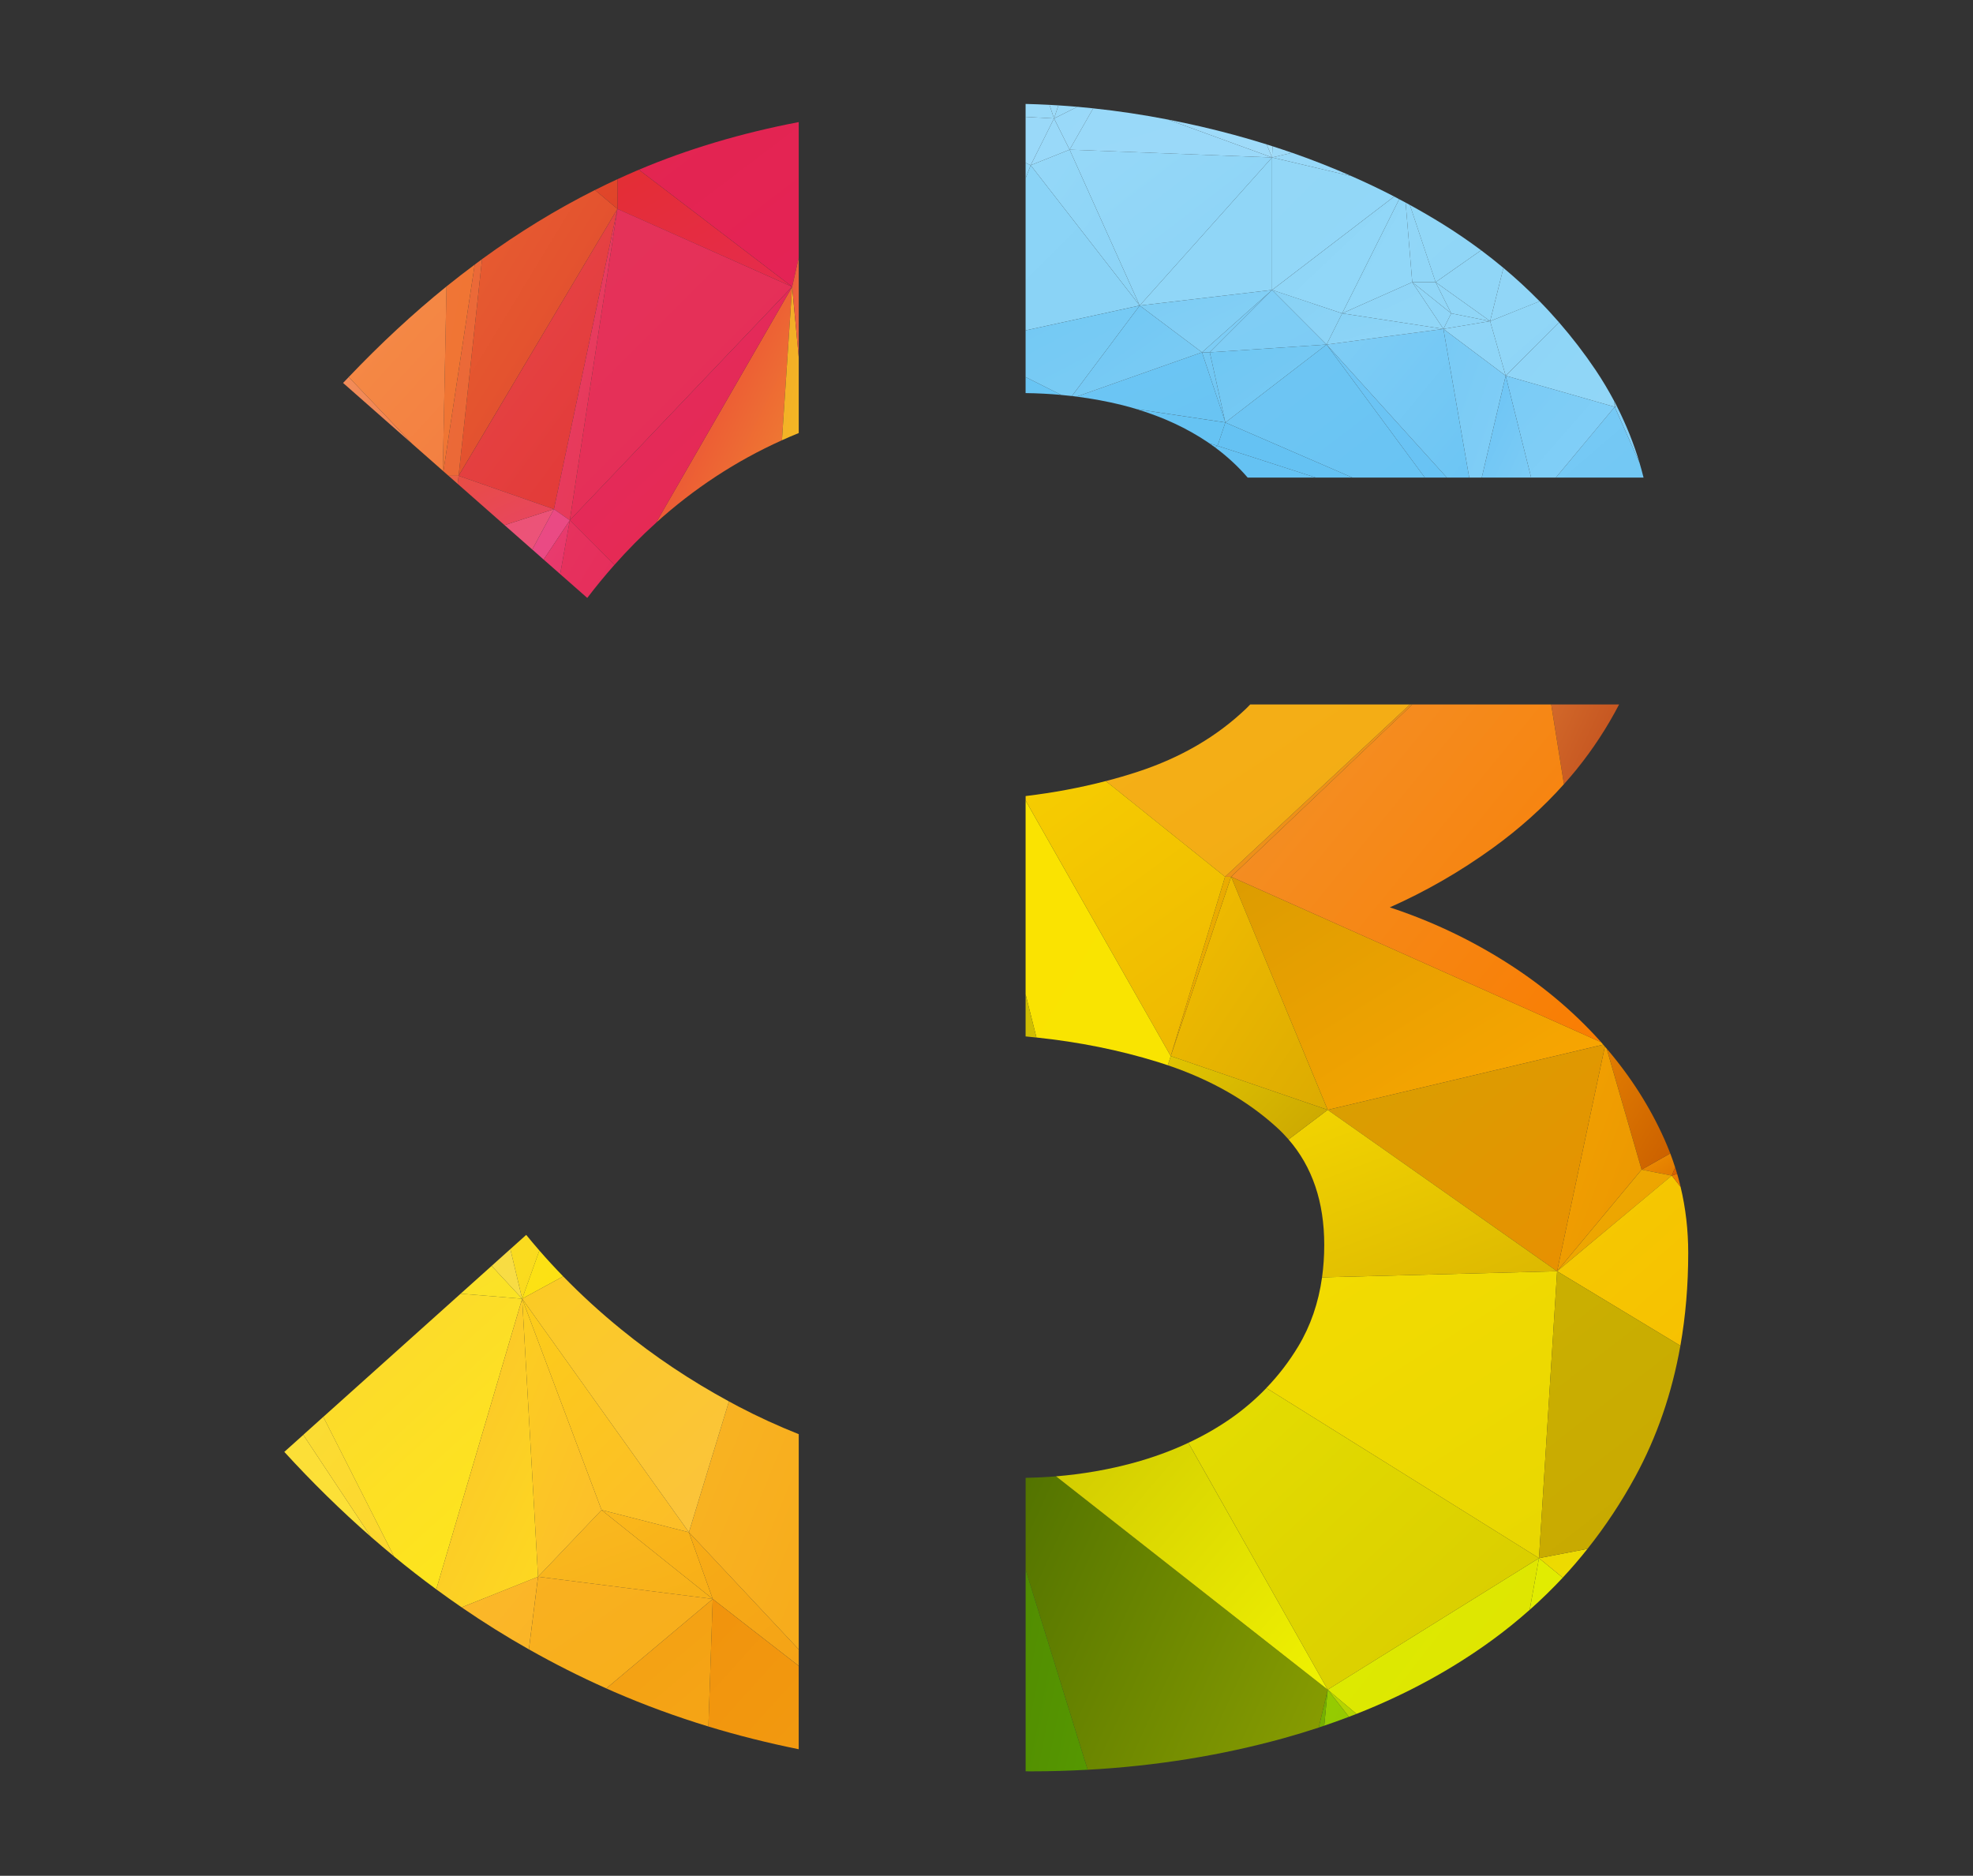 <?xml version="1.0" encoding="utf-8"?>
<!-- Generator: Adobe Illustrator 26.0.1, SVG Export Plug-In . SVG Version: 6.00 Build 0)  -->
<svg version="1.1" id="Layer_1" xmlns="http://www.w3.org/2000/svg" xmlns:xlink="http://www.w3.org/1999/xlink" x="0px" y="0px"
	 viewBox="0 0 710 675" style="enable-background:new 0 0 710 675;" xml:space="preserve">
<rect x="0" y="0" width="710" height="675" fill="#333333" stroke="none"/>
<style type="text/css">
	.st0{fill:url(#SVGID_1_);}
	.st1{fill:url(#SVGID_00000059309237037055562790000001891536519505637806_);}
	.st2{fill:url(#SVGID_00000059289160242958181060000013535324555832598668_);}
	.st3{fill:url(#SVGID_00000029734292496263618800000008553717626099110031_);}
	.st4{fill:url(#SVGID_00000112617001716695595690000003604444744211452298_);}
	.st5{fill:url(#SVGID_00000111157570130681113550000009124906560486728125_);}
	.st6{fill:url(#SVGID_00000160874735397045486270000002284260110468277921_);}
	.st7{fill:url(#SVGID_00000039835869692886933430000011683811734803078026_);}
	.st8{fill:url(#SVGID_00000091693606958954192730000008224788280905485470_);}
	.st9{fill:url(#SVGID_00000096058692917766554810000008218355704250116993_);}
	.st10{fill:url(#SVGID_00000045606061197466090920000010326008193587185060_);}
	.st11{fill:url(#SVGID_00000083796942312057873050000017559925325296981660_);}
	.st12{fill:url(#SVGID_00000062878791756825978550000017576752590859097475_);}
	.st13{fill:url(#SVGID_00000161613797576646916240000001592892291711896227_);}
	.st14{fill:url(#SVGID_00000017505285140090417570000011704599833203249302_);}
	.st15{fill:url(#SVGID_00000136370606637222769700000018181428943696087731_);}
	.st16{fill:url(#SVGID_00000034807427916654641810000004644157191131679652_);}
	.st17{fill:url(#SVGID_00000072990543315083015730000003746573452510439577_);}
	.st18{fill:url(#SVGID_00000138542863321174456500000014091809731714104470_);}
	.st19{fill:url(#SVGID_00000177482338726380562260000016053867391957508030_);}
	.st20{fill:url(#SVGID_00000044151232723521470320000013645132584131464836_);}
	.st21{fill:url(#SVGID_00000042004405537264218210000013270616521195189949_);}
	.st22{fill:url(#SVGID_00000071548719620908468610000002530964388522557831_);}
	.st23{fill:url(#SVGID_00000039820467101650338360000013844714242357412541_);}
	.st24{fill:url(#SVGID_00000118370280714694044660000015209355491736856503_);}
	.st25{fill:url(#SVGID_00000127002788562587971660000016998432995778598278_);}
	.st26{fill:url(#SVGID_00000031897360955807976890000013364349712866546873_);}
	.st27{fill:url(#SVGID_00000142898506819978573130000008166992074570575780_);}
	.st28{fill:url(#SVGID_00000182530198449583619000000006109988680712783548_);}
	.st29{fill:url(#SVGID_00000139976093591142402440000000807470621500655030_);}
	.st30{fill:url(#SVGID_00000127737447939813196610000014620651161568204697_);}
	.st31{fill:url(#SVGID_00000124860597093016227170000004258055968521137066_);}
	.st32{fill:url(#SVGID_00000097476206514542009770000001208383595875116201_);}
	.st33{fill:url(#SVGID_00000003107037189392586070000007948803331112119682_);}
	.st34{fill:url(#SVGID_00000101087852493276480630000005569087636516226438_);}
	.st35{fill:url(#SVGID_00000013155604314588271760000008886354618087326122_);}
	.st36{fill:url(#SVGID_00000077284825541278496150000000573026859944131490_);}
	.st37{fill:url(#SVGID_00000025413573380820076990000009835907082719807388_);}
	.st38{fill:url(#SVGID_00000067958514890372732960000012545856213630937526_);}
	.st39{fill:url(#SVGID_00000062188135481699123850000016148352173678480824_);}
	.st40{fill:url(#SVGID_00000005956576734966617370000005194356078332639629_);}
	.st41{fill:url(#SVGID_00000051367220500661688930000002598028046604127621_);}
	.st42{fill:url(#SVGID_00000120521619453802713440000009317295994063687870_);}
	.st43{fill:url(#SVGID_00000103983886687235312400000012984255694802583427_);}
	.st44{fill:url(#SVGID_00000031196451322346719510000004158398006431595933_);}
	.st45{fill:url(#SVGID_00000052070284935026607500000017899887354100153987_);}
	.st46{fill:url(#SVGID_00000160176411342908622910000012520598587208859792_);}
	.st47{fill:url(#SVGID_00000005241988653013220110000010700193901824559285_);}
	.st48{fill:url(#SVGID_00000088855777338783870840000007516067934252872866_);}
	.st49{fill:url(#SVGID_00000098913593565901583810000006711584458180796824_);}
	.st50{fill:url(#SVGID_00000088812126527698591210000001407983199671628933_);}
	.st51{fill:url(#SVGID_00000031924058255066707180000009585209919980262321_);}
	.st52{fill:url(#SVGID_00000030457851592225432940000003344765539961345451_);}
	.st53{fill:url(#SVGID_00000149366875763894844270000003561525742328983729_);}
	.st54{fill:url(#SVGID_00000109736503708017418710000002500200700567976099_);}
	.st55{fill:url(#SVGID_00000013877448151136003390000006260667266986508933_);}
	.st56{fill:url(#SVGID_00000067937417946344000160000006952668910249719708_);}
	.st57{fill:url(#SVGID_00000099647655596128998490000007884934268299348107_);}
	.st58{fill:url(#SVGID_00000044884434312034241940000017856825845514892207_);}
	.st59{fill:url(#SVGID_00000080907417161676297500000001770028023979241100_);}
	.st60{fill:url(#SVGID_00000009561256594051126750000007236593242284459703_);}
	.st61{fill:url(#SVGID_00000162310148360216994140000008290227609340657834_);}
	.st62{fill:url(#SVGID_00000172440808383329265120000012570610939517512859_);}
	.st63{fill:url(#SVGID_00000033365073254974608570000002031491945886169984_);}
	.st64{fill:url(#SVGID_00000103975651944759967510000005443192759687777696_);}
	.st65{fill:url(#SVGID_00000011014916401107151450000013879820040268588975_);}
	.st66{fill:url(#SVGID_00000162346551455591531200000003904896317295453320_);}
	.st67{fill:url(#SVGID_00000005966955077019308580000007865917366248524160_);}
	.st68{fill:url(#SVGID_00000170257472704789655760000008547596674298350256_);}
	.st69{fill:url(#SVGID_00000139294920701913742810000006330487423141809033_);}
	.st70{fill:url(#SVGID_00000156584083836973131070000009040101095013298316_);}
	.st71{fill:url(#SVGID_00000062891700901028384670000011812577619652462761_);}
	.st72{fill:url(#SVGID_00000054260390101344601550000016032994476164582028_);}
	.st73{fill:url(#SVGID_00000155828957917986019520000000229120828171020689_);}
	.st74{fill:url(#SVGID_00000108999439460570692360000009538174095036162703_);}
	.st75{fill:url(#SVGID_00000028306713834296684250000000083450956811941516_);}
	.st76{fill:url(#SVGID_00000141426629185920297150000014466615959399359642_);}
	.st77{fill:url(#SVGID_00000034787663418726070150000013258804446404526265_);}
	.st78{fill:url(#SVGID_00000097474864511068458810000003694236595219321990_);}
	.st79{fill:url(#SVGID_00000121994607437747688470000011831165341555515068_);}
	.st80{fill:url(#SVGID_00000060729439094123439990000011900034136985034908_);}
	.st81{fill:url(#SVGID_00000000201166752261827790000014199667379973495180_);}
	.st82{fill:url(#SVGID_00000142139685128709652970000017069651186370313890_);}
	.st83{fill:url(#SVGID_00000142142100209362429370000009844389900326227345_);}
	.st84{fill:url(#SVGID_00000146491857821804669240000015316292885741162384_);}
	.st85{fill:url(#SVGID_00000090256045138904547960000006786204283273144208_);}
	.st86{fill:url(#SVGID_00000134971368259966170670000014401800626531534234_);}
	.st87{fill:url(#SVGID_00000090280220932907840210000013631908694530566846_);}
	.st88{fill:url(#SVGID_00000004504907688376327570000011094738007476606099_);}
	.st89{fill:url(#SVGID_00000120549979993964860920000007413376251106197157_);}
	.st90{fill:url(#SVGID_00000052812148557971107300000002216237677409854105_);}
	.st91{fill:url(#SVGID_00000183951812000123367130000018101757766423498140_);}
	.st92{fill:url(#SVGID_00000052793711508652018330000004982899595182536086_);}
	.st93{fill:url(#SVGID_00000141417873961779519330000001173526031107932078_);}
	.st94{fill:url(#SVGID_00000165928349271949526950000000630340719034822025_);}
	.st95{fill:url(#SVGID_00000046314671192554954750000001541022658098216125_);}
	.st96{fill:url(#SVGID_00000172401142302453276930000013087895914309290151_);}
	.st97{fill:url(#SVGID_00000145768460847982030630000005574202443108193974_);}
	.st98{fill:url(#SVGID_00000027565476676120854470000003934042416297525670_);}
	.st99{fill:url(#SVGID_00000021113300257552268800000004060847036831228547_);}
	.st100{fill:url(#SVGID_00000051361143772853767680000013443568374488215199_);}
	.st101{fill:url(#SVGID_00000090985492989247820890000016676165307742578350_);}
	.st102{fill:url(#SVGID_00000117638024708102216700000003191167230444653722_);}
	.st103{fill:url(#SVGID_00000163785496638432441040000005274614884208392337_);}
	.st104{fill:url(#SVGID_00000075154505424001640810000001131114575215852424_);}
	.st105{fill:url(#SVGID_00000091730698483534352570000015813539545799337870_);}
	.st106{fill:url(#SVGID_00000093157530031596809930000011212716972796383422_);}
	.st107{fill:url(#SVGID_00000169534773215112467520000013920399663242421931_);}
	.st108{fill:url(#SVGID_00000107551097138099519190000013833071454667718050_);}
	.st109{fill:url(#SVGID_00000150077459038469094560000001717637480257682353_);}
	.st110{fill:url(#SVGID_00000008129075058989758710000015488439001332872116_);}
	.st111{fill:url(#SVGID_00000011019064581189237170000017391814991035008664_);}
	.st112{fill:url(#SVGID_00000078745421334131629590000012146128852974400646_);}
	.st113{fill:url(#SVGID_00000176041672456260056530000015796815210995475864_);}
	.st114{fill:url(#SVGID_00000101094380581255051710000010937512299673797010_);}
	.st115{fill:url(#SVGID_00000105421272362536969750000006066240310380086430_);}
	.st116{fill:url(#SVGID_00000159433850839216541610000002097119811361358729_);}
	.st117{fill:url(#SVGID_00000067942795477387823020000008883849331489032325_);}
	.st118{fill:url(#SVGID_00000127756099813863126340000008083290272567151280_);}
	.st119{fill:url(#SVGID_00000060031955227632283950000009466736596527659407_);}
	.st120{fill:url(#SVGID_00000025409569603232098880000000999789169912803500_);}
	.st121{fill:url(#SVGID_00000085214462388722528090000007173476683259391116_);}
	.st122{fill:url(#SVGID_00000153696256073703748800000017494419197645643933_);}
	.st123{fill:url(#SVGID_00000097466823935357791010000010127831815327902106_);}
	.st124{fill:url(#SVGID_00000000910405196026522760000007846433822069807528_);}
	.st125{fill:url(#SVGID_00000108310595279806087370000018317427287577009836_);}
	.st126{fill:url(#SVGID_00000074405128983207243240000011195931162077427360_);}
	.st127{fill:url(#SVGID_00000180364885213817198490000003122477540227449733_);}
	.st128{fill:url(#SVGID_00000084527399517801752210000018295058978234811826_);}
	.st129{fill:url(#SVGID_00000065043685931099679590000000088125003489289088_);}
</style>
<g>
	
		<linearGradient id="SVGID_1_" gradientUnits="userSpaceOnUse" x1="-618.611" y1="1511.201" x2="-616.443" y2="1509.033" gradientTransform="matrix(-7 0 0 5 -3725.805 -7131.911)">
		<stop  offset="0" style="stop-color:#DF7600"/>
		<stop  offset="1" style="stop-color:#F09301"/>
	</linearGradient>
	<path class="st0" d="M601.61,423.04l1.2-2.98c-0.54-1.68-1.12-3.35-1.75-5.01l-10.31,5.83L601.61,423.04z"/>
	
		<linearGradient id="SVGID_00000000201416809680076880000006646969574844222636_" gradientUnits="userSpaceOnUse" x1="-630.174" y1="1379.405" x2="-628.011" y2="1377.242" gradientTransform="matrix(-13 0 0 21 -7589.805 -28540.91)">
		<stop  offset="0" style="stop-color:#C85C00"/>
		<stop  offset="1" style="stop-color:#E27E01"/>
	</linearGradient>
	<path style="fill:url(#SVGID_00000000201416809680076880000006646969574844222636_);" d="M590.75,420.89l10.31-5.83
		c-0.65-1.69-1.34-3.37-2.08-5.04c-5.22-11.7-12.17-22.59-20.8-32.68L590.75,420.89z"/>
	
		<linearGradient id="SVGID_00000089531692754305714490000003609518259256881833_" gradientUnits="userSpaceOnUse" x1="-638.429" y1="1359.738" x2="-636.265" y2="1357.574" gradientTransform="matrix(-35 0 0 45 -21781.805 -60542.91)">
		<stop  offset="0" style="stop-color:#E3E101"/>
		<stop  offset="1" style="stop-color:#DAEC01"/>
	</linearGradient>
	<path style="fill:url(#SVGID_00000089531692754305714490000003609518259256881833_);" d="M553.82,560.69l-76.04,47.32l10.35,8.73
		c18.04-7.1,34.38-16,49.02-26.7c4.65-3.4,9.08-6.99,13.32-10.76L553.82,560.69z"/>
	
		<linearGradient id="SVGID_00000088827917671567817250000010845721120466116481_" gradientUnits="userSpaceOnUse" x1="-641.116" y1="1352.264" x2="-638.952" y2="1350.1" gradientTransform="matrix(-73 0 0 68 -46253.805 -91339.914)">
		<stop  offset="0" style="stop-color:#D8CB00"/>
		<stop  offset="1" style="stop-color:#E8E301"/>
	</linearGradient>
	<path style="fill:url(#SVGID_00000088827917671567817250000010845721120466116481_);" d="M553.82,560.69l-98.11-61.21
		c-3.89,4.05-8.19,7.74-12.92,11.03c-4.69,3.26-9.74,6.14-15.14,8.67l50.14,88.83L553.82,560.69z"/>
	
		<linearGradient id="SVGID_00000107559530787006590430000009818310531722817681_" gradientUnits="userSpaceOnUse" x1="-636.089" y1="1370.238" x2="-633.928" y2="1368.077" gradientTransform="matrix(-27 0 0 31 -16637.805 -41802.91)">
		<stop  offset="0" style="stop-color:#AACF01"/>
		<stop  offset="1" style="stop-color:#B6D601"/>
	</linearGradient>
	<path style="fill:url(#SVGID_00000107559530787006590430000009818310531722817681_);" d="M485.42,617.78
		c0.91-0.34,1.82-0.68,2.71-1.04l-10.35-8.73L485.42,617.78z"/>
	
		<linearGradient id="SVGID_00000116942503153295305300000004285690409129641656_" gradientUnits="userSpaceOnUse" x1="-640.66" y1="1360.109" x2="-638.497" y2="1357.945" gradientTransform="matrix(-62 0 0 39 -39158.805 -52634.91)">
		<stop  offset="0" style="stop-color:#FCA601"/>
		<stop  offset="1" style="stop-color:#DC9C01"/>
	</linearGradient>
	<path style="fill:url(#SVGID_00000116942503153295305300000004285690409129641656_);" d="M443.02,315.5l34.76,83.88l99.15-23.48
		c-0.25-0.29-0.5-0.58-0.75-0.87L443.02,315.5z"/>
	
		<linearGradient id="SVGID_00000101792260729855628080000004062580776857321391_" gradientUnits="userSpaceOnUse" x1="-640.283" y1="1359.932" x2="-638.12" y2="1357.769" gradientTransform="matrix(-43 0 0 45 -26898.805 -60542.91)">
		<stop  offset="0" style="stop-color:#E4DF01"/>
		<stop  offset="1" style="stop-color:#E1EE01"/>
	</linearGradient>
	<path style="fill:url(#SVGID_00000101792260729855628080000004062580776857321391_);" d="M550.48,579.29
		c4.16-3.69,8.12-7.55,11.89-11.58l-8.55-7.01L550.48,579.29z"/>
	
		<linearGradient id="SVGID_00000125601562663196094880000004632359069964660358_" gradientUnits="userSpaceOnUse" x1="-639.228" y1="1349.127" x2="-637.063" y2="1346.961" gradientTransform="matrix(-35 0 0 76 -21747.805 -102151.914)">
		<stop  offset="0" style="stop-color:#971100"/>
		<stop  offset="1" style="stop-color:#DE7A32"/>
	</linearGradient>
	<path style="fill:url(#SVGID_00000125601562663196094880000004632359069964660358_);" d="M567.25,276.98
		c5.95-7.34,11.07-15.18,15.4-23.49h-24.43l4.58,28.69C564.32,280.48,565.82,278.75,567.25,276.98z"/>
	
		<linearGradient id="SVGID_00000062164317577113615430000018242566969813935519_" gradientUnits="userSpaceOnUse" x1="-640.89" y1="1349.069" x2="-638.723" y2="1346.903" gradientTransform="matrix(-62 0 0 76 -39158.805 -102151.914)">
		<stop  offset="0" style="stop-color:#F97D01"/>
		<stop  offset="1" style="stop-color:#F29430"/>
	</linearGradient>
	<path style="fill:url(#SVGID_00000062164317577113615430000018242566969813935519_);" d="M443.02,315.5l133.16,59.54
		c-0.13-0.15-0.25-0.3-0.39-0.45c-9.76-10.85-21.15-20.36-34.17-28.56c-13.02-8.19-26.85-14.7-41.49-19.52
		c13.02-5.78,25.35-12.89,37.02-21.33c9.67-6.99,18.21-14.66,25.64-23l-4.58-28.69h-49.97L443.02,315.5z"/>
	
		<linearGradient id="SVGID_00000093176685972634145240000004317394008175947684_" gradientUnits="userSpaceOnUse" x1="-639.537" y1="1355.254" x2="-637.364" y2="1353.081" gradientTransform="matrix(-51 0 0 48 -32086.805 -64715.91)">
		<stop  offset="0" style="stop-color:#E98301"/>
		<stop  offset="1" style="stop-color:#F29D32"/>
	</linearGradient>
	<polygon style="fill:url(#SVGID_00000093176685972634145240000004317394008175947684_);" points="440.85,315.5 443.02,315.5 
		508.25,253.5 507.39,253.5 	"/>
	
		<linearGradient id="SVGID_00000022540550711099686150000005882547384040234373_" gradientUnits="userSpaceOnUse" x1="-645.089" y1="1354.681" x2="-634.423" y2="1344.015" gradientTransform="matrix(-92 0 0 61 -58490.805 -82096.914)">
		<stop  offset="0" style="stop-color:#EC9701"/>
		<stop  offset="1" style="stop-color:#FFCE33"/>
	</linearGradient>
	<path style="fill:url(#SVGID_00000022540550711099686150000005882547384040234373_);" d="M507.39,253.5H449.9
		c-0.47,0.48-0.93,0.97-1.42,1.44c-10.58,10.12-23.59,17.71-39.05,22.77c-3.76,1.23-7.59,2.35-11.49,3.36l42.91,34.43L507.39,253.5z
		"/>
	
		<linearGradient id="SVGID_00000090278178479772590790000002224941055524638624_" gradientUnits="userSpaceOnUse" x1="-634.572" y1="1390.008" x2="-632.404" y2="1387.84" gradientTransform="matrix(-19 0 0 17 -11455.806 -23171.91)">
		<stop  offset="0" style="stop-color:#ED9F01"/>
		<stop  offset="1" style="stop-color:#EDAC01"/>
	</linearGradient>
	<polygon style="fill:url(#SVGID_00000090278178479772590790000002224941055524638624_);" points="601.61,423.04 590.75,420.89 
		560.33,457.45 	"/>
	
		<linearGradient id="SVGID_00000143609666540478945390000000665363199542940810_" gradientUnits="userSpaceOnUse" x1="-630.587" y1="1361.489" x2="-628.427" y2="1359.329" gradientTransform="matrix(-14 0 0 38 -8240.806 -51269.91)">
		<stop  offset="0" style="stop-color:#EB9601"/>
		<stop  offset="1" style="stop-color:#F2A201"/>
	</linearGradient>
	<path style="fill:url(#SVGID_00000143609666540478945390000000665363199542940810_);" d="M560.33,457.45l30.41-36.56l-12.57-43.55
		c-0.22-0.25-0.43-0.5-0.65-0.75L560.33,457.45z"/>
	
		<linearGradient id="SVGID_00000088853554367249235260000018084745163427477177_" gradientUnits="userSpaceOnUse" x1="-640.208" y1="1360.874" x2="-638.045" y2="1358.712" gradientTransform="matrix(-46 0 0 38 -28854.805 -51269.91)">
		<stop  offset="0" style="stop-color:#E98F01"/>
		<stop  offset="1" style="stop-color:#D7A101"/>
	</linearGradient>
	<path style="fill:url(#SVGID_00000088853554367249235260000018084745163427477177_);" d="M477.78,399.38l82.55,58.07l17.19-80.86
		c-0.2-0.23-0.39-0.46-0.59-0.68L477.78,399.38z"/>
	
		<linearGradient id="SVGID_00000051350020051012082450000015592441354002380708_" gradientUnits="userSpaceOnUse" x1="-641.869" y1="1357.042" x2="-639.708" y2="1354.88" gradientTransform="matrix(-76 0 0 48 -48182.805 -64601.91)">
		<stop  offset="0" style="stop-color:#E8D701"/>
		<stop  offset="1" style="stop-color:#F6DC01"/>
	</linearGradient>
	<path style="fill:url(#SVGID_00000051350020051012082450000015592441354002380708_);" d="M553.82,560.69l6.52-103.24l-84.59,2.2
		c-1.28,9.19-4.14,17.47-8.56,24.83c-3.3,5.48-7.13,10.46-11.49,14.99L553.82,560.69z"/>
	
		<linearGradient id="SVGID_00000169531764847087936790000006994071689928415673_" gradientUnits="userSpaceOnUse" x1="-641.363" y1="1368.534" x2="-639.205" y2="1366.376" gradientTransform="matrix(-76 0 0 29 -48182.805 -39225.91)">
		<stop  offset="0" style="stop-color:#DCB701"/>
		<stop  offset="1" style="stop-color:#F8DC01"/>
	</linearGradient>
	<path style="fill:url(#SVGID_00000169531764847087936790000006994071689928415673_);" d="M560.33,457.45l-82.55-58.07l-14.09,10.64
		c8.56,9.85,12.85,22.5,12.85,37.95c0,4.05-0.27,7.94-0.79,11.68L560.33,457.45z"/>
	
		<linearGradient id="SVGID_00000127040406465183076120000017207956515533938848_" gradientUnits="userSpaceOnUse" x1="-637.205" y1="1351.972" x2="-635.04" y2="1349.807" gradientTransform="matrix(-31 0 0 74 -19216.805 -99293.914)">
		<stop  offset="0" style="stop-color:#8FC301"/>
		<stop  offset="1" style="stop-color:#96CC01"/>
	</linearGradient>
	<path style="fill:url(#SVGID_00000127040406465183076120000017207956515533938848_);" d="M476.54,620.97
		c3-1.02,5.96-2.08,8.88-3.19l-7.64-9.77L476.54,620.97z"/>
	
		<linearGradient id="SVGID_00000136404867287528229330000007820032622883335602_" gradientUnits="userSpaceOnUse" x1="-632.076" y1="1350.062" x2="-629.9" y2="1347.886" gradientTransform="matrix(-19 0 0 81 -11512.806 -108652.914)">
		<stop  offset="0" style="stop-color:#9DC001"/>
		<stop  offset="1" style="stop-color:#4A9F01"/>
	</linearGradient>
	<path style="fill:url(#SVGID_00000136404867287528229330000007820032622883335602_);" d="M474.56,621.63
		c0.66-0.22,1.33-0.44,1.99-0.66l1.24-12.96L474.56,621.63z"/>
	
		<linearGradient id="SVGID_00000163062376861369904230000002252440147866593208_" gradientUnits="userSpaceOnUse" x1="-641.63" y1="1361.947" x2="-639.47" y2="1359.787" gradientTransform="matrix(-62 0 0 41 -39107.805 -55206.91)">
		<stop  offset="0" style="stop-color:#F9F401"/>
		<stop  offset="1" style="stop-color:#EAD401"/>
	</linearGradient>
	<path style="fill:url(#SVGID_00000163062376861369904230000002252440147866593208_);" d="M553.82,560.69l8.55,7.01
		c3.11-3.33,6.07-6.79,8.91-10.36L553.82,560.69z"/>
	
		<linearGradient id="SVGID_00000136382305710168647620000003735472807546337180_" gradientUnits="userSpaceOnUse" x1="-641.767" y1="1355.786" x2="-639.603" y2="1353.622" gradientTransform="matrix(-59 0 0 52 -37175.805 -69965.914)">
		<stop  offset="0" style="stop-color:#FAB601"/>
		<stop  offset="1" style="stop-color:#F4CA01"/>
	</linearGradient>
	<path style="fill:url(#SVGID_00000136382305710168647620000003735472807546337180_);" d="M560.33,457.45l44.37,26.8
		c1.88-10.62,2.82-21.74,2.82-33.39c0-8.18-0.91-16.1-2.74-23.74l-3.18-4.09L560.33,457.45z"/>
	
		<linearGradient id="SVGID_00000064323232150133138340000004225887827748565149_" gradientUnits="userSpaceOnUse" x1="-641.395" y1="1358.039" x2="-639.232" y2="1355.876" gradientTransform="matrix(-62 0 0 48 -39107.805 -64601.91)">
		<stop  offset="0" style="stop-color:#C7A501"/>
		<stop  offset="1" style="stop-color:#CAB001"/>
	</linearGradient>
	<path style="fill:url(#SVGID_00000064323232150133138340000004225887827748565149_);" d="M560.33,457.45l-6.52,103.24l17.46-3.35
		c6.38-8.02,12.1-16.64,17.13-25.86c7.85-14.41,13.28-30.16,16.3-47.23L560.33,457.45z"/>
	
		<linearGradient id="SVGID_00000122710483735997605770000004822372803070214846_" gradientUnits="userSpaceOnUse" x1="-634.346" y1="1360.069" x2="-632.186" y2="1357.91" gradientTransform="matrix(-26 0 0 39 -16020.806 -52634.91)">
		<stop  offset="0" style="stop-color:#DCAB01"/>
		<stop  offset="1" style="stop-color:#F2BD01"/>
	</linearGradient>
	<polygon style="fill:url(#SVGID_00000122710483735997605770000004822372803070214846_);" points="443.02,315.5 421.3,380.02 
		477.78,399.38 	"/>
	
		<linearGradient id="SVGID_00000057844048569089858510000002970912010547658120_" gradientUnits="userSpaceOnUse" x1="-638.096" y1="1360.765" x2="-635.929" y2="1358.598" gradientTransform="matrix(-38 0 0 38 -23748.805 -51267.91)">
		<stop  offset="0" style="stop-color:#BE9401"/>
		<stop  offset="1" style="stop-color:#E7CE01"/>
	</linearGradient>
	<path style="fill:url(#SVGID_00000057844048569089858510000002970912010547658120_);" d="M421.3,380.02l-1.05,3.3
		c15.54,5.27,28.61,12.71,39.21,22.36c1.52,1.38,2.92,2.83,4.24,4.34l14.09-10.64L421.3,380.02z"/>
	
		<linearGradient id="SVGID_00000132779864730419119760000005192033931677519258_" gradientUnits="userSpaceOnUse" x1="-617.588" y1="1366.081" x2="-615.416" y2="1363.908" gradientTransform="matrix(-10 0 0 30 -5732.805 -40601.91)">
		<stop  offset="0" style="stop-color:#E59F01"/>
		<stop  offset="1" style="stop-color:#EDB501"/>
	</linearGradient>
	<polygon style="fill:url(#SVGID_00000132779864730419119760000005192033931677519258_);" points="440.85,315.5 421.3,380.02 
		443.02,315.5 	"/>
	
		<linearGradient id="SVGID_00000098940834178325334350000013102600663279172277_" gradientUnits="userSpaceOnUse" x1="-638.3" y1="1365.949" x2="-633.138" y2="1360.787" gradientTransform="matrix(-41 0 0 30 -25697.805 -40601.91)">
		<stop  offset="0" style="stop-color:#EDB401"/>
		<stop  offset="1" style="stop-color:#FDE101"/>
	</linearGradient>
	<path style="fill:url(#SVGID_00000098940834178325334350000013102600663279172277_);" d="M421.3,380.02l19.55-64.53l-42.91-34.43
		c-9.22,2.4-18.84,4.19-28.86,5.4v1.61L421.3,380.02z"/>
	
		<linearGradient id="SVGID_00000073720247891310702240000000922060287156852372_" gradientUnits="userSpaceOnUse" x1="-636.065" y1="1353.978" x2="-632.394" y2="1350.307" gradientTransform="matrix(-32 0 0 55 -19910.805 -74013.914)">
		<stop  offset="0" style="stop-color:#F8E401"/>
		<stop  offset="1" style="stop-color:#FBE301"/>
	</linearGradient>
	<path style="fill:url(#SVGID_00000073720247891310702240000000922060287156852372_);" d="M369.07,288.08v69.71l3.91,15.55
		c15.29,1.61,29.89,4.54,43.76,8.84c1.18,0.37,2.35,0.75,3.5,1.14l1.05-3.3L369.07,288.08z"/>
	
		<linearGradient id="SVGID_00000007421500537631871900000001311067182349433742_" gradientUnits="userSpaceOnUse" x1="-640.538" y1="1353.086" x2="-638.376" y2="1350.923" gradientTransform="matrix(-40 0 0 62 -24939.805 -83345.914)">
		<stop  offset="0" style="stop-color:#F0A801"/>
		<stop  offset="1" style="stop-color:#ED7901"/>
	</linearGradient>
	<path style="fill:url(#SVGID_00000007421500537631871900000001311067182349433742_);" d="M604.79,427.13
		c-0.38-1.6-0.8-3.19-1.26-4.76l-1.91,0.68L604.79,427.13z"/>
	
		<linearGradient id="SVGID_00000151520762972320010730000007622836651846081157_" gradientUnits="userSpaceOnUse" x1="-637.817" y1="1425.52" x2="-635.619" y2="1423.322" gradientTransform="matrix(-28 0 0 10 -17223.805 -13821.911)">
		<stop  offset="0" style="stop-color:#D15D01"/>
		<stop  offset="1" style="stop-color:#E06501"/>
	</linearGradient>
	<path style="fill:url(#SVGID_00000151520762972320010730000007622836651846081157_);" d="M603.52,422.36
		c-0.23-0.77-0.46-1.54-0.71-2.3l-1.2,2.98L603.52,422.36z"/>
	
		<linearGradient id="SVGID_00000003068418679898753900000003497603078599730833_" gradientUnits="userSpaceOnUse" x1="-640.024" y1="1346.065" x2="-637.864" y2="1343.905" gradientTransform="matrix(-58 0 0 127 -36628.805 -170200.906)">
		<stop  offset="0" style="stop-color:#A1B001"/>
		<stop  offset="1" style="stop-color:#496C00"/>
	</linearGradient>
	<path style="fill:url(#SVGID_00000003068418679898753900000003497603078599730833_);" d="M380.02,531.25
		c-3.6,0.3-7.25,0.48-10.94,0.55v33.04l22.33,72c24.49-1.35,47.99-5.13,70.49-11.35c4.3-1.19,8.52-2.48,12.66-3.84l3.23-13.62
		L380.02,531.25z"/>
	
		<linearGradient id="SVGID_00000106829505148279104310000006724957417538197388_" gradientUnits="userSpaceOnUse" x1="-639.74" y1="1352.204" x2="-637.576" y2="1350.04" gradientTransform="matrix(-58 0 0 68 -36628.805 -91339.914)">
		<stop  offset="0" style="stop-color:#F0F201"/>
		<stop  offset="1" style="stop-color:#C3B901"/>
	</linearGradient>
	<path style="fill:url(#SVGID_00000106829505148279104310000006724957417538197388_);" d="M427.65,519.19
		c-6.16,2.89-12.76,5.31-19.85,7.24c-8.96,2.43-18.22,4.03-27.78,4.82l97.76,76.77L427.65,519.19z"/>
	
		<linearGradient id="SVGID_00000005970996601517847440000009921702188008608954_" gradientUnits="userSpaceOnUse" x1="-637.161" y1="1343.851" x2="-634.997" y2="1341.687" gradientTransform="matrix(-39 0 0 193 -24411.805 -258442.906)">
		<stop  offset="0" style="stop-color:#60B801"/>
		<stop  offset="1" style="stop-color:#4F8401"/>
	</linearGradient>
	<path style="fill:url(#SVGID_00000005970996601517847440000009921702188008608954_);" d="M369.07,637.39
		c0.57,0,1.13,0.02,1.71,0.02c6.95,0,13.83-0.2,20.63-0.58l-22.33-72V637.39z"/>
	
		<linearGradient id="SVGID_00000081611116749412185460000000125367724460690601_" gradientUnits="userSpaceOnUse" x1="-629.962" y1="1349.733" x2="-626.545" y2="1346.316" gradientTransform="matrix(-20 0 0 77 -12194.806 -103427.914)">
		<stop  offset="0" style="stop-color:#E7D301"/>
		<stop  offset="1" style="stop-color:#B9A801"/>
	</linearGradient>
	<path style="fill:url(#SVGID_00000081611116749412185460000000125367724460690601_);" d="M369.07,372.95
		c1.31,0.12,2.61,0.26,3.91,0.4l-3.91-15.55V372.95z"/>
	
		<linearGradient id="SVGID_00000068656724589450860330000011385439115657325972_" gradientUnits="userSpaceOnUse" x1="-564.33" y1="1356.729" x2="-561.526" y2="1353.925" gradientTransform="matrix(-4 0 0 12 -1742.805 -16172.911)">
		<stop  offset="0" style="stop-color:#90D6F7"/>
		<stop  offset="1" style="stop-color:#91D6F7"/>
	</linearGradient>
	<path style="fill:url(#SVGID_00000068656724589450860330000011385439115657325972_);" d="M508.21,101.54h8.41l-9.26-27.79
		c-0.51-0.28-1.02-0.56-1.54-0.84L508.21,101.54z"/>
	
		<linearGradient id="SVGID_00000150796636655983997260000011008022747004843964_" gradientUnits="userSpaceOnUse" x1="-608.08" y1="1352.248" x2="-605.275" y2="1349.444" gradientTransform="matrix(-9 0 0 16 -4965.805 -21520.91)">
		<stop  offset="0" style="stop-color:#91D7F8"/>
		<stop  offset="1" style="stop-color:#90D6F7"/>
	</linearGradient>
	<path style="fill:url(#SVGID_00000150796636655983997260000011008022747004843964_);" d="M508.21,101.54l-2.38-28.63
		c-0.77-0.42-1.54-0.82-2.32-1.23l-20.52,41.08L508.21,101.54z"/>
	
		<linearGradient id="SVGID_00000075851653074918032180000003791312254628926105_" gradientUnits="userSpaceOnUse" x1="-616.677" y1="1349.012" x2="-613.873" y2="1346.208" gradientTransform="matrix(-14 0 0 20 -8220.806 -26873.91)">
		<stop  offset="0" style="stop-color:#8AD3F6"/>
		<stop  offset="1" style="stop-color:#95D8F8"/>
	</linearGradient>
	<polygon style="fill:url(#SVGID_00000075851653074918032180000003791312254628926105_);" points="410.13,109.95 384.91,53.85 
		370.9,59.46 	"/>
	
		<linearGradient id="SVGID_00000116211910877042079560000010863330033437223815_" gradientUnits="userSpaceOnUse" x1="-578.271" y1="1364.874" x2="-575.467" y2="1362.07" gradientTransform="matrix(-6 0 0 7 -3073.805 -9499.911)">
		<stop  offset="0" style="stop-color:#9AD9F9"/>
		<stop  offset="1" style="stop-color:#99D9F9"/>
	</linearGradient>
	<path style="fill:url(#SVGID_00000116211910877042079560000010863330033437223815_);" d="M384.91,53.85l8.49-14.87
		c-1.9-0.2-3.8-0.39-5.7-0.55l-8.39,4.2L384.91,53.85z"/>
	
		<linearGradient id="SVGID_00000129924351378606958840000009871229916118425501_" gradientUnits="userSpaceOnUse" x1="-563.463" y1="1370.175" x2="-560.659" y2="1367.371" gradientTransform="matrix(-5 0 0 6 -2433.805 -8159.911)">
		<stop  offset="0" style="stop-color:#99D9F9"/>
		<stop  offset="1" style="stop-color:#99D9F9"/>
	</linearGradient>
	<polygon style="fill:url(#SVGID_00000129924351378606958840000009871229916118425501_);" points="384.91,53.85 379.3,42.63 
		370.9,59.46 	"/>
	
		<linearGradient id="SVGID_00000070823559960344534530000014754349338979792311_" gradientUnits="userSpaceOnUse" x1="-627.142" y1="1348.242" x2="-624.338" y2="1345.438" gradientTransform="matrix(-23 0 0 23 -14016.806 -30882.91)">
		<stop  offset="0" style="stop-color:#8AD3F6"/>
		<stop  offset="1" style="stop-color:#8BD4F7"/>
	</linearGradient>
	<polygon style="fill:url(#SVGID_00000070823559960344534530000014754349338979792311_);" points="370.9,59.46 369.07,64.12 
		369.07,118.89 410.13,109.95 	"/>
	
		<linearGradient id="SVGID_00000111897907282634693280000004004693697722588803_" gradientUnits="userSpaceOnUse" x1="-621.99" y1="1364.855" x2="-619.187" y2="1362.051" gradientTransform="matrix(-18 0 0 7 -10807.806 -9497.911)">
		<stop  offset="0" style="stop-color:#9AD9F9"/>
		<stop  offset="1" style="stop-color:#9AD9F9"/>
	</linearGradient>
	<polygon style="fill:url(#SVGID_00000111897907282634693280000004004693697722588803_);" points="379.3,42.63 369.07,42.06 
		369.07,58.61 370.9,59.46 	"/>
	
		<linearGradient id="SVGID_00000117655890603673128890000007985469867764734088_" gradientUnits="userSpaceOnUse" x1="-621.455" y1="1353.096" x2="-618.651" y2="1350.292" gradientTransform="matrix(-18 0 0 12 -10807.806 -16193.911)">
		<stop  offset="0" style="stop-color:#99D9F8"/>
		<stop  offset="1" style="stop-color:#A1DCF8"/>
	</linearGradient>
	<path style="fill:url(#SVGID_00000117655890603673128890000007985469867764734088_);" d="M377.67,37.73
		c-2.87-0.15-5.73-0.26-8.6-0.33v4.66l10.23,0.57L377.67,37.73z"/>
	
		<linearGradient id="SVGID_00000063611097619528181880000015389114507889481624_" gradientUnits="userSpaceOnUse" x1="-617.653" y1="1344.758" x2="-614.849" y2="1341.953" gradientTransform="matrix(-15 0 0 30 -8878.806 -40248.91)">
		<stop  offset="0" style="stop-color:#94D8F8"/>
		<stop  offset="1" style="stop-color:#8DD4F7"/>
	</linearGradient>
	<polygon style="fill:url(#SVGID_00000063611097619528181880000015389114507889481624_);" points="369.07,58.61 369.07,64.12 
		370.9,59.46 	"/>
	
		<linearGradient id="SVGID_00000106139421956105383820000008864317334671353494_" gradientUnits="userSpaceOnUse" x1="-627.807" y1="1349.935" x2="-625.004" y2="1347.132" gradientTransform="matrix(-19 0 0 23 -11397.806 -30859.91)">
		<stop  offset="0" style="stop-color:#66C2F4"/>
		<stop  offset="1" style="stop-color:#6EC5F4"/>
	</linearGradient>
	<polygon style="fill:url(#SVGID_00000106139421956105383820000008864317334671353494_);" points="477.38,123.98 512.73,171.85 
		520.65,171.85 	"/>
	
		<linearGradient id="SVGID_00000147205680509799765800000004830207350516607652_" gradientUnits="userSpaceOnUse" x1="-614.045" y1="1357.056" x2="-611.241" y2="1354.253" gradientTransform="matrix(-10 0 0 12 -5596.805 -16167.911)">
		<stop  offset="0" style="stop-color:#90D6F7"/>
		<stop  offset="1" style="stop-color:#90D6F7"/>
	</linearGradient>
	<path style="fill:url(#SVGID_00000147205680509799765800000004830207350516607652_);" d="M536.23,115.56l4.79-19.16
		c-2.6-2.17-5.28-4.29-8.02-6.34l-16.38,11.48L536.23,115.56z"/>
	
		<linearGradient id="SVGID_00000078751917340830604350000002642479136092494258_" gradientUnits="userSpaceOnUse" x1="-622.205" y1="1356.673" x2="-619.402" y2="1353.87" gradientTransform="matrix(-14 0 0 12 -8172.805 -16172.911)">
		<stop  offset="0" style="stop-color:#90D6F7"/>
		<stop  offset="1" style="stop-color:#91D7F7"/>
	</linearGradient>
	<path style="fill:url(#SVGID_00000078751917340830604350000002642479136092494258_);" d="M516.61,101.54l16.38-11.48
		c-4.39-3.28-8.97-6.41-13.74-9.38c-3.89-2.41-7.86-4.72-11.9-6.94L516.61,101.54z"/>
	
		<linearGradient id="SVGID_00000131329582379870907320000016401641943627584688_" gradientUnits="userSpaceOnUse" x1="-624.999" y1="1352.06" x2="-622.196" y2="1349.257" gradientTransform="matrix(-17 0 0 16 -10118.806 -21520.91)">
		<stop  offset="0" style="stop-color:#91D7F8"/>
		<stop  offset="1" style="stop-color:#90D6F7"/>
	</linearGradient>
	<path style="fill:url(#SVGID_00000131329582379870907320000016401641943627584688_);" d="M482.99,112.76l20.52-41.08
		c-0.6-0.32-1.2-0.64-1.81-0.96l-43.93,33.63L482.99,112.76z"/>
	
		<linearGradient id="SVGID_00000028295781402608383890000001114624089000724897_" gradientUnits="userSpaceOnUse" x1="-606.667" y1="1371.025" x2="-603.863" y2="1368.221" gradientTransform="matrix(-9 0 0 7 -4974.805 -9474.911)">
		<stop  offset="0" style="stop-color:#8DD4F6"/>
		<stop  offset="1" style="stop-color:#87D1F5"/>
	</linearGradient>
	<polygon style="fill:url(#SVGID_00000028295781402608383890000001114624089000724897_);" points="482.99,112.76 457.77,104.34 
		477.38,123.98 	"/>
	
		<linearGradient id="SVGID_00000137108773282009121240000004308840321362624445_" gradientUnits="userSpaceOnUse" x1="-620.886" y1="1367.663" x2="-618.082" y2="1364.859" gradientTransform="matrix(-15 0 0 8 -8840.806 -10811.911)">
		<stop  offset="0" style="stop-color:#7DCCF5"/>
		<stop  offset="1" style="stop-color:#80CEF5"/>
	</linearGradient>
	<polygon style="fill:url(#SVGID_00000137108773282009121240000004308840321362624445_);" points="477.38,123.98 457.77,104.34 
		435.35,126.78 	"/>
	
		<linearGradient id="SVGID_00000141445639601406264280000002146515335072693912_" gradientUnits="userSpaceOnUse" x1="-577.385" y1="1358.995" x2="-574.581" y2="1356.191" gradientTransform="matrix(-6 0 0 9 -3073.805 -12179.911)">
		<stop  offset="0" style="stop-color:#99D9F8"/>
		<stop  offset="1" style="stop-color:#99D9F8"/>
	</linearGradient>
	<path style="fill:url(#SVGID_00000141445639601406264280000002146515335072693912_);" d="M387.69,38.43
		c-2.28-0.2-4.55-0.36-6.82-0.51l-1.57,4.71L387.69,38.43z"/>
	
		<linearGradient id="SVGID_00000083798735212794321100000006022760431147329177_" gradientUnits="userSpaceOnUse" x1="-586.485" y1="1353.492" x2="-583.681" y2="1350.688" gradientTransform="matrix(-7 0 0 12 -3720.805 -16193.911)">
		<stop  offset="0" style="stop-color:#99D9F8"/>
		<stop  offset="1" style="stop-color:#A0DCF8"/>
	</linearGradient>
	<path style="fill:url(#SVGID_00000083798735212794321100000006022760431147329177_);" d="M379.3,42.63l1.57-4.71
		c-1.07-0.07-2.13-0.14-3.2-0.19L379.3,42.63z"/>
	
		<linearGradient id="SVGID_00000026885036195614880560000014090588867531469442_" gradientUnits="userSpaceOnUse" x1="-606.882" y1="1371.875" x2="-604.078" y2="1369.071" gradientTransform="matrix(-8 0 0 7 -4309.805 -9470.911)">
		<stop  offset="0" style="stop-color:#8ED5F7"/>
		<stop  offset="1" style="stop-color:#8FD5F7"/>
	</linearGradient>
	<polygon style="fill:url(#SVGID_00000026885036195614880560000014090588867531469442_);" points="541.83,135.2 536.23,115.56 
		519.42,118.37 	"/>
	
		<linearGradient id="SVGID_00000012449621051460825780000000562790572961203896_" gradientUnits="userSpaceOnUse" x1="-606.683" y1="1349.546" x2="-603.879" y2="1346.742" gradientTransform="matrix(-8 0 0 23 -4309.805 -30861.91)">
		<stop  offset="0" style="stop-color:#81CEF6"/>
		<stop  offset="1" style="stop-color:#78CAF5"/>
	</linearGradient>
	<polygon style="fill:url(#SVGID_00000012449621051460825780000000562790572961203896_);" points="519.42,118.37 528.71,171.85 
		533.22,171.85 541.83,135.2 	"/>
	
		<linearGradient id="SVGID_00000148662385841947865680000007783651618141975474_" gradientUnits="userSpaceOnUse" x1="-628.306" y1="1349.28" x2="-625.502" y2="1346.477" gradientTransform="matrix(-19 0 0 23 -11397.806 -30861.91)">
		<stop  offset="0" style="stop-color:#6AC4F4"/>
		<stop  offset="1" style="stop-color:#7FCDF5"/>
	</linearGradient>
	<polygon style="fill:url(#SVGID_00000148662385841947865680000007783651618141975474_);" points="519.42,118.37 477.38,123.98 
		520.65,171.85 528.71,171.85 	"/>
	
		<linearGradient id="SVGID_00000147898697458212533600000001160080981853623681_" gradientUnits="userSpaceOnUse" x1="-619.805" y1="1376.195" x2="-617.002" y2="1373.391" gradientTransform="matrix(-13 0 0 6 -7537.805 -8138.911)">
		<stop  offset="0" style="stop-color:#90D6F7"/>
		<stop  offset="1" style="stop-color:#8FD5F7"/>
	</linearGradient>
	<polygon style="fill:url(#SVGID_00000147898697458212533600000001160080981853623681_);" points="519.42,118.37 508.21,101.54 
		482.99,112.76 	"/>
	
		<linearGradient id="SVGID_00000081612705124538602510000004839093503092447107_" gradientUnits="userSpaceOnUse" x1="-622.664" y1="1396.572" x2="-619.861" y2="1393.769" gradientTransform="matrix(-15 0 0 4 -8825.806 -5460.911)">
		<stop  offset="0" style="stop-color:#8FD5F7"/>
		<stop  offset="1" style="stop-color:#88D2F6"/>
	</linearGradient>
	<polygon style="fill:url(#SVGID_00000081612705124538602510000004839093503092447107_);" points="519.42,118.37 482.99,112.76 
		477.38,123.98 	"/>
	
		<linearGradient id="SVGID_00000118365889026420399550000006298759937730387871_" gradientUnits="userSpaceOnUse" x1="-592.989" y1="1452.989" x2="-590.186" y2="1450.186" gradientTransform="matrix(-6 0 0 2 -3023.805 -2786.911)">
		<stop  offset="0" style="stop-color:#8FD5F7"/>
		<stop  offset="1" style="stop-color:#8FD5F7"/>
	</linearGradient>
	<polygon style="fill:url(#SVGID_00000118365889026420399550000006298759937730387871_);" points="519.42,118.37 536.23,115.56 
		522.22,112.76 	"/>
	
		<linearGradient id="SVGID_00000085222793201821032790000007437253604782008497_" gradientUnits="userSpaceOnUse" x1="-600.217" y1="1383.854" x2="-597.413" y2="1381.051" gradientTransform="matrix(-7 0 0 5 -3667.805 -6801.911)">
		<stop  offset="0" style="stop-color:#90D6F7"/>
		<stop  offset="1" style="stop-color:#90D6F7"/>
	</linearGradient>
	<polygon style="fill:url(#SVGID_00000085222793201821032790000007437253604782008497_);" points="536.23,115.56 516.61,101.54 
		522.22,112.76 	"/>
	
		<linearGradient id="SVGID_00000180357822264266269910000004338786437200476081_" gradientUnits="userSpaceOnUse" x1="-581.499" y1="1376.12" x2="-578.695" y2="1373.316" gradientTransform="matrix(-5 0 0 6 -2384.805 -8138.911)">
		<stop  offset="0" style="stop-color:#8FD5F7"/>
		<stop  offset="1" style="stop-color:#90D6F7"/>
	</linearGradient>
	<polygon style="fill:url(#SVGID_00000180357822264266269910000004338786437200476081_);" points="519.42,118.37 522.22,112.76 
		508.21,101.54 	"/>
	
		<linearGradient id="SVGID_00000064332347694675477480000017201219957286274951_" gradientUnits="userSpaceOnUse" x1="-581.826" y1="1393.996" x2="-579.022" y2="1391.193" gradientTransform="matrix(-5 0 0 4 -2384.805 -5464.911)">
		<stop  offset="0" style="stop-color:#90D6F7"/>
		<stop  offset="1" style="stop-color:#90D6F7"/>
	</linearGradient>
	<polygon style="fill:url(#SVGID_00000064332347694675477480000017201219957286274951_);" points="522.22,112.76 516.61,101.54 
		508.21,101.54 	"/>
	
		<linearGradient id="SVGID_00000183934651948201618060000004592567555621025693_" gradientUnits="userSpaceOnUse" x1="-633.628" y1="1349.931" x2="-630.823" y2="1347.127" gradientTransform="matrix(-30 0 0 23 -18483.805 -30859.91)">
		<stop  offset="0" style="stop-color:#67C3F3"/>
		<stop  offset="1" style="stop-color:#6FC6F3"/>
	</linearGradient>
	<polygon style="fill:url(#SVGID_00000183934651948201618060000004592567555621025693_);" points="477.38,123.98 440.95,152.03 
		486.65,171.85 512.73,171.85 	"/>
	
		<linearGradient id="SVGID_00000002353083088857592670000015147824731413285262_" gradientUnits="userSpaceOnUse" x1="-621.308" y1="1363.001" x2="-618.503" y2="1360.196" gradientTransform="matrix(-15 0 0 10 -8840.806 -13478.911)">
		<stop  offset="0" style="stop-color:#79CAF4"/>
		<stop  offset="1" style="stop-color:#6FC7F3"/>
	</linearGradient>
	<polygon style="fill:url(#SVGID_00000002353083088857592670000015147824731413285262_);" points="440.95,152.03 477.38,123.98 
		435.35,126.78 	"/>
	
		<linearGradient id="SVGID_00000042704177622711900520000016550759208008108472_" gradientUnits="userSpaceOnUse" x1="-624.615" y1="1357.878" x2="-621.812" y2="1355.075" gradientTransform="matrix(-15 0 0 12 -8804.806 -16167.911)">
		<stop  offset="0" style="stop-color:#91D6F7"/>
		<stop  offset="1" style="stop-color:#91D6F7"/>
	</linearGradient>
	<path style="fill:url(#SVGID_00000042704177622711900520000016550759208008108472_);" d="M554.05,108.43
		c-4.12-4.2-8.46-8.21-13.03-12.03l-4.79,19.16L554.05,108.43z"/>
	
		<linearGradient id="SVGID_00000152973370743321476400000004015419064575907492_" gradientUnits="userSpaceOnUse" x1="-625.043" y1="1356.967" x2="-622.239" y2="1354.162" gradientTransform="matrix(-15 0 0 13 -8804.806 -17498.91)">
		<stop  offset="0" style="stop-color:#8ED5F7"/>
		<stop  offset="1" style="stop-color:#91D6F7"/>
	</linearGradient>
	<path style="fill:url(#SVGID_00000152973370743321476400000004015419064575907492_);" d="M536.23,115.56l5.6,19.63l19.19-19.21
		c-2.25-2.58-4.57-5.11-6.98-7.56L536.23,115.56z"/>
	
		<linearGradient id="SVGID_00000096770989420901825790000014864575716210168746_" gradientUnits="userSpaceOnUse" x1="-633.824" y1="1359.246" x2="-631.021" y2="1356.442" gradientTransform="matrix(-31 0 0 13 -19127.805 -17479.91)">
		<stop  offset="0" style="stop-color:#64C2F3"/>
		<stop  offset="1" style="stop-color:#65C2F3"/>
	</linearGradient>
	<polygon style="fill:url(#SVGID_00000096770989420901825790000014864575716210168746_);" points="438.15,160.44 473.47,171.85 
		486.65,171.85 440.95,152.03 	"/>
	
		<linearGradient id="SVGID_00000046321799801387812150000015244912405676004486_" gradientUnits="userSpaceOnUse" x1="-637.936" y1="1365.154" x2="-635.132" y2="1362.35" gradientTransform="matrix(-49 0 0 10 -30719.805 -13465.911)">
		<stop  offset="0" style="stop-color:#64C2F3"/>
		<stop  offset="1" style="stop-color:#65C2F3"/>
	</linearGradient>
	<path style="fill:url(#SVGID_00000046321799801387812150000015244912405676004486_);" d="M437.21,160.97
		c4.38,3.23,8.3,6.85,11.77,10.88h24.49l-35.32-11.41L437.21,160.97z"/>
	
		<linearGradient id="SVGID_00000130637700028725133790000008438665896619979948_" gradientUnits="userSpaceOnUse" x1="-624.537" y1="1366.529" x2="-621.734" y2="1363.726" gradientTransform="matrix(-17 0 0 7 -10118.806 -9494.911)">
		<stop  offset="0" style="stop-color:#95D8F9"/>
		<stop  offset="1" style="stop-color:#99D8F8"/>
	</linearGradient>
	<path style="fill:url(#SVGID_00000130637700028725133790000008438665896619979948_);" d="M486.37,63.39
		c-6.93-3.05-14.05-5.86-21.37-8.41l-7.23,1.67L486.37,63.39z"/>
	
		<linearGradient id="SVGID_00000142890304197582099590000017101921991678528429_" gradientUnits="userSpaceOnUse" x1="-624.692" y1="1351.216" x2="-621.889" y2="1348.413" gradientTransform="matrix(-17 0 0 17 -10118.806 -22861.91)">
		<stop  offset="0" style="stop-color:#91D7F8"/>
		<stop  offset="1" style="stop-color:#93D7F7"/>
	</linearGradient>
	<path style="fill:url(#SVGID_00000142890304197582099590000017101921991678528429_);" d="M457.77,104.34l43.93-33.63
		c-4.99-2.59-10.11-5.02-15.33-7.32l-28.6-6.74V104.34z"/>
	
		<linearGradient id="SVGID_00000065068397120592045250000016064620869983768233_" gradientUnits="userSpaceOnUse" x1="-617.292" y1="1346.537" x2="-614.489" y2="1343.734" gradientTransform="matrix(-13 0 0 26 -7546.805 -34920.91)">
		<stop  offset="0" style="stop-color:#9BD9F8"/>
		<stop  offset="1" style="stop-color:#A1DCF9"/>
	</linearGradient>
	<path style="fill:url(#SVGID_00000065068397120592045250000016064620869983768233_);" d="M464.99,54.99
		c-2.34-0.81-4.7-1.6-7.07-2.36l-0.15,4.03L464.99,54.99z"/>
	
		<linearGradient id="SVGID_00000138548754290432531530000009649655590050214076_" gradientUnits="userSpaceOnUse" x1="-608.637" y1="1345.391" x2="-605.833" y2="1342.588" gradientTransform="matrix(-10 0 0 26 -5626.805 -34920.91)">
		<stop  offset="0" style="stop-color:#A7DFF9"/>
		<stop  offset="1" style="stop-color:#9FDBF9"/>
	</linearGradient>
	<path style="fill:url(#SVGID_00000138548754290432531530000009649655590050214076_);" d="M457.92,52.63
		c-0.69-0.22-1.38-0.44-2.07-0.65l1.91,4.68L457.92,52.63z"/>
	
		<linearGradient id="SVGID_00000095314904683845901130000006179240629486524853_" gradientUnits="userSpaceOnUse" x1="-623.152" y1="1349.782" x2="-620.347" y2="1346.977" gradientTransform="matrix(-17 0 0 19 -10135.806 -25535.91)">
		<stop  offset="0" style="stop-color:#90D6F7"/>
		<stop  offset="1" style="stop-color:#8FD5F7"/>
	</linearGradient>
	<polygon style="fill:url(#SVGID_00000095314904683845901130000006179240629486524853_);" points="457.77,104.34 457.77,56.66 
		410.13,109.95 	"/>
	
		<linearGradient id="SVGID_00000044860496379801102340000007700584139280481181_" gradientUnits="userSpaceOnUse" x1="-627.65" y1="1346.856" x2="-624.846" y2="1344.052" gradientTransform="matrix(-22 0 0 22 -13355.806 -29568.91)">
		<stop  offset="0" style="stop-color:#A0DBF9"/>
		<stop  offset="1" style="stop-color:#99D9F9"/>
	</linearGradient>
	<path style="fill:url(#SVGID_00000044860496379801102340000007700584139280481181_);" d="M455.85,51.97
		c-3.9-1.22-7.84-2.38-11.85-3.46c-7.92-2.14-15.81-3.96-23.68-5.48l37.45,13.63L455.85,51.97z"/>
	
		<linearGradient id="SVGID_00000029756566549622953220000010367904812253455513_" gradientUnits="userSpaceOnUse" x1="-630.577" y1="1348.986" x2="-627.773" y2="1346.181" gradientTransform="matrix(-26 0 0 20 -15931.806 -26873.91)">
		<stop  offset="0" style="stop-color:#8AD3F6"/>
		<stop  offset="1" style="stop-color:#96D8F8"/>
	</linearGradient>
	<polygon style="fill:url(#SVGID_00000029756566549622953220000010367904812253455513_);" points="457.77,56.66 384.91,53.85 
		410.13,109.95 	"/>
	
		<linearGradient id="SVGID_00000150083765669759799600000015763694190230361474_" gradientUnits="userSpaceOnUse" x1="-629.821" y1="1362.243" x2="-627.017" y2="1359.439" gradientTransform="matrix(-26 0 0 8 -15931.806 -10836.911)">
		<stop  offset="0" style="stop-color:#9AD9F9"/>
		<stop  offset="1" style="stop-color:#99D9F9"/>
	</linearGradient>
	<path style="fill:url(#SVGID_00000150083765669759799600000015763694190230361474_);" d="M457.77,56.66l-37.45-13.63
		c-9-1.75-17.98-3.1-26.93-4.04l-8.49,14.87L457.77,56.66z"/>
	
		<linearGradient id="SVGID_00000172418170409014052760000010558970581210263184_" gradientUnits="userSpaceOnUse" x1="-626.053" y1="1380.41" x2="-623.25" y2="1377.607" gradientTransform="matrix(-20 0 0 6 -12073.806 -8123.911)">
		<stop  offset="0" style="stop-color:#66C3F3"/>
		<stop  offset="1" style="stop-color:#66C3F3"/>
	</linearGradient>
	<path style="fill:url(#SVGID_00000172418170409014052760000010558970581210263184_);" d="M440.95,152.03l-31.86-4.78
		c9.47,2.85,18,6.81,25.55,11.89c0.17,0.12,0.34,0.25,0.51,0.36l2.99,0.95L440.95,152.03z"/>
	
		<linearGradient id="SVGID_00000100364922767795685270000002214844826076142771_" gradientUnits="userSpaceOnUse" x1="-625.533" y1="1354.298" x2="-622.73" y2="1351.495" gradientTransform="matrix(-19 0 0 16 -11430.806 -21493.91)">
		<stop  offset="0" style="stop-color:#65C2F3"/>
		<stop  offset="1" style="stop-color:#65C2F3"/>
	</linearGradient>
	<path style="fill:url(#SVGID_00000100364922767795685270000002214844826076142771_);" d="M435.16,159.5
		c0.7,0.48,1.38,0.97,2.06,1.47l0.94-0.52L435.16,159.5z"/>
	
		<linearGradient id="SVGID_00000007393131855802569410000002905821527860500140_" gradientUnits="userSpaceOnUse" x1="-627.678" y1="1358.041" x2="-624.875" y2="1355.237" gradientTransform="matrix(-23 0 0 12 -14016.806 -16157.911)">
		<stop  offset="0" style="stop-color:#7BCCF4"/>
		<stop  offset="1" style="stop-color:#71C8F4"/>
	</linearGradient>
	<path style="fill:url(#SVGID_00000007393131855802569410000002905821527860500140_);" d="M369.07,118.89v16.8l12.84,6.43
		c1.28,0.12,2.56,0.24,3.82,0.39l24.39-32.55L369.07,118.89z"/>
	
		<linearGradient id="SVGID_00000088822881518929926910000009663523159723435177_" gradientUnits="userSpaceOnUse" x1="-615.661" y1="1358.888" x2="-612.857" y2="1356.084" gradientTransform="matrix(-14 0 0 12 -8229.806 -16152.911)">
		<stop  offset="0" style="stop-color:#66C4F4"/>
		<stop  offset="1" style="stop-color:#6DC6F4"/>
	</linearGradient>
	<path style="fill:url(#SVGID_00000088822881518929926910000009663523159723435177_);" d="M369.07,141.45
		c4.36,0.06,8.64,0.28,12.84,0.66l-12.84-6.43V141.45z"/>
	
		<linearGradient id="SVGID_00000037678553811604500000000007396088323681978045_" gradientUnits="userSpaceOnUse" x1="-604.631" y1="1367.347" x2="-601.804" y2="1364.52" gradientTransform="matrix(-9 0 0 8 -4983.805 -10811.911)">
		<stop  offset="0" style="stop-color:#83CFF5"/>
		<stop  offset="1" style="stop-color:#74C9F4"/>
	</linearGradient>
	<polygon style="fill:url(#SVGID_00000037678553811604500000000007396088323681978045_);" points="435.35,126.78 457.77,104.34 
		432.55,126.78 	"/>
	
		<linearGradient id="SVGID_00000040533206955693472070000005908626933028791230_" gradientUnits="userSpaceOnUse" x1="-623.482" y1="1367.007" x2="-620.678" y2="1364.203" gradientTransform="matrix(-17 0 0 8 -10135.806 -10811.911)">
		<stop  offset="0" style="stop-color:#86D1F6"/>
		<stop  offset="1" style="stop-color:#7CCCF4"/>
	</linearGradient>
	<polygon style="fill:url(#SVGID_00000040533206955693472070000005908626933028791230_);" points="432.55,126.78 457.77,104.34 
		410.13,109.95 	"/>
	
		<linearGradient id="SVGID_00000158025864923172843320000007406649021246314650_" gradientUnits="userSpaceOnUse" x1="-522.487" y1="1365.648" x2="-519.683" y2="1362.844" gradientTransform="matrix(-3 0 0 9 -1125.805 -12140.911)">
		<stop  offset="0" style="stop-color:#6DC5F3"/>
		<stop  offset="1" style="stop-color:#74C8F3"/>
	</linearGradient>
	<polygon style="fill:url(#SVGID_00000158025864923172843320000007406649021246314650_);" points="432.55,126.78 440.95,152.03 
		435.35,126.78 	"/>
	
		<linearGradient id="SVGID_00000104671817561203857320000000472260687024491397_" gradientUnits="userSpaceOnUse" x1="-625.923" y1="1365.697" x2="-623.12" y2="1362.894" gradientTransform="matrix(-20 0 0 9 -12073.806 -12140.911)">
		<stop  offset="0" style="stop-color:#69C4F3"/>
		<stop  offset="1" style="stop-color:#6DC6F4"/>
	</linearGradient>
	<path style="fill:url(#SVGID_00000104671817561203857320000000472260687024491397_);" d="M432.55,126.78l-45.13,15.94
		c5.57,0.72,11.02,1.72,16.32,3.03c1.83,0.45,3.61,0.96,5.36,1.49l31.86,4.78L432.55,126.78z"/>
	
		<linearGradient id="SVGID_00000152231011273499892330000016742313594596413826_" gradientUnits="userSpaceOnUse" x1="-621.903" y1="1358.754" x2="-619.099" y2="1355.95" gradientTransform="matrix(-17 0 0 12 -10144.806 -16157.911)">
		<stop  offset="0" style="stop-color:#7CCCF4"/>
		<stop  offset="1" style="stop-color:#70C7F4"/>
	</linearGradient>
	<path style="fill:url(#SVGID_00000152231011273499892330000016742313594596413826_);" d="M410.13,109.95l-24.39,32.55
		c0.56,0.07,1.12,0.15,1.68,0.22l45.13-15.94L410.13,109.95z"/>
	
		<linearGradient id="SVGID_00000085964695401185867990000010751175646204946062_" gradientUnits="userSpaceOnUse" x1="-630.092" y1="1367.71" x2="-627.289" y2="1364.907" gradientTransform="matrix(-18 0 0 9 -10717.806 -12133.911)">
		<stop  offset="0" style="stop-color:#8BD3F8"/>
		<stop  offset="1" style="stop-color:#82CFF7"/>
	</linearGradient>
	<path style="fill:url(#SVGID_00000085964695401185867990000010751175646204946062_);" d="M590,166.55
		c-2.05-6.89-4.72-13.54-7.96-19.97l-0.98-0.16L590,166.55z"/>
	
		<linearGradient id="SVGID_00000119834168160505111960000018233210226284271747_" gradientUnits="userSpaceOnUse" x1="-575.554" y1="1353.566" x2="-572.749" y2="1350.761" gradientTransform="matrix(-4 0 0 17 -1716.805 -22846.91)">
		<stop  offset="0" style="stop-color:#93D7F7"/>
		<stop  offset="1" style="stop-color:#91D6F7"/>
	</linearGradient>
	<path style="fill:url(#SVGID_00000119834168160505111960000018233210226284271747_);" d="M581.31,145.11
		c-0.12-0.22-0.24-0.44-0.36-0.66l0.12,1.97L581.31,145.11z"/>
	
		<linearGradient id="SVGID_00000033358774980838347860000006736471182846605988_" gradientUnits="userSpaceOnUse" x1="-623.904" y1="1352.993" x2="-621.101" y2="1350.19" gradientTransform="matrix(-14 0 0 17 -8159.805 -22846.91)">
		<stop  offset="0" style="stop-color:#91D6F7"/>
		<stop  offset="1" style="stop-color:#8DD5F7"/>
	</linearGradient>
	<path style="fill:url(#SVGID_00000033358774980838347860000006736471182846605988_);" d="M541.83,135.2l39.23,11.22l-0.12-1.97
		c-2.05-3.87-4.3-7.65-6.78-11.34c-4.03-5.99-8.42-11.69-13.14-17.12L541.83,135.2z"/>
	
		<linearGradient id="SVGID_00000095331545050866112550000003640453766819405198_" gradientUnits="userSpaceOnUse" x1="-640.743" y1="1392.213" x2="-637.903" y2="1389.373" gradientTransform="matrix(-54 0 0 5 -33875.805 -6776.911)">
		<stop  offset="0" style="stop-color:#71C7F5"/>
		<stop  offset="1" style="stop-color:#6EC5F4"/>
	</linearGradient>
	<polygon style="fill:url(#SVGID_00000095331545050866112550000003640453766819405198_);" points="591.44,171.85 591.44,171.84 
		591.41,171.85 	"/>
	
		<linearGradient id="SVGID_00000002356743608333544300000017139086710267541154_" gradientUnits="userSpaceOnUse" x1="-624.957" y1="1360.321" x2="-622.153" y2="1357.517" gradientTransform="matrix(-14 0 0 12 -8155.805 -16144.911)">
		<stop  offset="0" style="stop-color:#71C7F4"/>
		<stop  offset="1" style="stop-color:#78CAF5"/>
	</linearGradient>
	<path style="fill:url(#SVGID_00000002356743608333544300000017139086710267541154_);" d="M559.89,171.85h31.52l0.03-0.01
		c-0.44-1.78-0.92-3.55-1.44-5.29l-8.94-20.13L559.89,171.85z"/>
	
		<linearGradient id="SVGID_00000001654926721345859530000001826234020962922399_" gradientUnits="userSpaceOnUse" x1="-624.466" y1="1354.695" x2="-621.662" y2="1351.891" gradientTransform="matrix(-14 0 0 16 -8159.805 -21496.91)">
		<stop  offset="0" style="stop-color:#83D0F7"/>
		<stop  offset="1" style="stop-color:#7ACBF6"/>
	</linearGradient>
	<polygon style="fill:url(#SVGID_00000001654926721345859530000001826234020962922399_);" points="541.83,135.2 550.99,171.85 
		559.89,171.85 581.07,146.42 	"/>
	
		<linearGradient id="SVGID_00000109718206512842309510000000350792568253969561_" gradientUnits="userSpaceOnUse" x1="-607.25" y1="1354.035" x2="-604.446" y2="1351.231" gradientTransform="matrix(-8 0 0 17 -4305.805 -22833.91)">
		<stop  offset="0" style="stop-color:#7FCDF6"/>
		<stop  offset="1" style="stop-color:#6AC3F4"/>
	</linearGradient>
	<polygon style="fill:url(#SVGID_00000109718206512842309510000000350792568253969561_);" points="541.83,135.2 533.22,171.85 
		550.99,171.85 	"/>
	
		<linearGradient id="SVGID_00000176734130599662020080000013049582232582217884_" gradientUnits="userSpaceOnUse" x1="-629.38" y1="1354.004" x2="-626.578" y2="1351.202" gradientTransform="matrix(-18 0 0 17 -10717.806 -22843.91)">
		<stop  offset="0" style="stop-color:#8DD4F7"/>
		<stop  offset="1" style="stop-color:#90D5F7"/>
	</linearGradient>
	<path style="fill:url(#SVGID_00000176734130599662020080000013049582232582217884_);" d="M582.05,146.58
		c-0.12-0.23-0.23-0.46-0.34-0.69l-0.64,0.53L582.05,146.58z"/>
	
		<linearGradient id="SVGID_00000082343876563192778430000014575601790050092466_" gradientUnits="userSpaceOnUse" x1="-628.24" y1="1354.834" x2="-625.438" y2="1352.032" gradientTransform="matrix(-17 0 0 16 -10074.806 -21508.91)">
		<stop  offset="0" style="stop-color:#93D7F7"/>
		<stop  offset="1" style="stop-color:#91D6F7"/>
	</linearGradient>
	<path style="fill:url(#SVGID_00000082343876563192778430000014575601790050092466_);" d="M581.7,145.89
		c-0.13-0.26-0.26-0.52-0.39-0.78l-0.25,1.31L581.7,145.89z"/>
	
		<linearGradient id="SVGID_00000139981966014566024600000011926919926635972530_" gradientUnits="userSpaceOnUse" x1="-2435.053" y1="3186.23" x2="-2431.82" y2="3182.997" gradientTransform="matrix(-21 0 0 43 -50830.91 -136770.812)">
		<stop  offset="0" style="stop-color:#F3AC2E"/>
		<stop  offset="1" style="stop-color:#E93638"/>
	</linearGradient>
	<path style="fill:url(#SVGID_00000139981966014566024600000011926919926635972530_);" d="M236.06,188.14
		c13.68-12.36,28.78-22.27,45.33-29.72l3.67-55.23L236.06,188.14z"/>
	
		<linearGradient id="SVGID_00000091015718574440306440000006889677948321144476_" gradientUnits="userSpaceOnUse" x1="-2386.789" y1="3185.802" x2="-2382.934" y2="3181.947" gradientTransform="matrix(-10 0 0 46 -23555.91 -146283.812)">
		<stop  offset="0" style="stop-color:#F9D91C"/>
		<stop  offset="1" style="stop-color:#F1A12A"/>
	</linearGradient>
	<path style="fill:url(#SVGID_00000091015718574440306440000006889677948321144476_);" d="M281.39,158.42c1.99-0.9,4-1.77,6.04-2.59
		v-27.23l-2.37-25.41L281.39,158.42z"/>
	
		<linearGradient id="SVGID_00000110460609961142873230000003329651596255183506_" gradientUnits="userSpaceOnUse" x1="-2434.018" y1="3201.302" x2="-2430.357" y2="3197.641" gradientTransform="matrix(-22 0 0 28 -53329.91 -89142.805)">
		<stop  offset="0" style="stop-color:#F9D71A"/>
		<stop  offset="1" style="stop-color:#FBE126"/>
	</linearGradient>
	<path style="fill:url(#SVGID_00000110460609961142873230000003329651596255183506_);" d="M194.1,449.99
		c-1.62-1.86-3.2-3.73-4.74-5.62l-5.71,5.12l4.25,17.86L194.1,449.99z"/>
	
		<linearGradient id="SVGID_00000124843870916733553350000009747282743609271945_" gradientUnits="userSpaceOnUse" x1="-2440.446" y1="3204.944" x2="-2437.068" y2="3201.567" gradientTransform="matrix(-26 0 0 24 -63259.91 -76454.805)">
		<stop  offset="0" style="stop-color:#F8DC45"/>
		<stop  offset="1" style="stop-color:#F9D835"/>
	</linearGradient>
	<polygon style="fill:url(#SVGID_00000124843870916733553350000009747282743609271945_);" points="183.65,449.48 176.92,455.52 
		187.9,467.34 	"/>
	
		<linearGradient id="SVGID_00000152238578952135240850000002001428588843876247_" gradientUnits="userSpaceOnUse" x1="-2429.558" y1="3189.061" x2="-2426.344" y2="3185.846" gradientTransform="matrix(-20 0 0 33 -48373.91 -105076.805)">
		<stop  offset="0" style="stop-color:#E0472C"/>
		<stop  offset="1" style="stop-color:#E96433"/>
	</linearGradient>
	<path style="fill:url(#SVGID_00000152238578952135240850000002001428588843876247_);" d="M222.19,75.17l-8.09-6.8
		c-13.91,6.98-27.45,15.27-40.63,24.87l-8.44,77.96L222.19,75.17z"/>
	
		<linearGradient id="SVGID_00000079464192171148509060000012577500961481089953_" gradientUnits="userSpaceOnUse" x1="-2335.581" y1="3191.076" x2="-2328.719" y2="3184.214" gradientTransform="matrix(-7 0 0 33 -16161.91 -105076.805)">
		<stop  offset="0" style="stop-color:#EB6C33"/>
		<stop  offset="1" style="stop-color:#EA653E"/>
	</linearGradient>
	<path style="fill:url(#SVGID_00000079464192171148509060000012577500961481089953_);" d="M173.47,93.25
		c-0.88,0.64-1.76,1.31-2.64,1.96l-11.27,74.38l1.84,1.62h3.63L173.47,93.25z"/>
	
		<linearGradient id="SVGID_00000064319639768595463150000004097130765678506170_" gradientUnits="userSpaceOnUse" x1="-2447.453" y1="3188.596" x2="-2444.13" y2="3185.273" gradientTransform="matrix(-32 0 0 35 -78143.914 -111409.805)">
		<stop  offset="0" style="stop-color:#F27F4E"/>
		<stop  offset="1" style="stop-color:#F39963"/>
	</linearGradient>
	<path style="fill:url(#SVGID_00000064319639768595463150000004097130765678506170_);" d="M123.46,137.8l25.06,22.07l-23.03-24.19
		C124.82,136.4,124.13,137.09,123.46,137.8z"/>
	
		<linearGradient id="SVGID_00000020361401345587115590000016493097042266174344_" gradientUnits="userSpaceOnUse" x1="-2334.309" y1="3188.688" x2="-2330.488" y2="3184.867" gradientTransform="matrix(-7 0 0 36 -16161.91 -114592.805)">
		<stop  offset="0" style="stop-color:#EF7431"/>
		<stop  offset="1" style="stop-color:#F07637"/>
	</linearGradient>
	<path style="fill:url(#SVGID_00000020361401345587115590000016493097042266174344_);" d="M160.67,103.07l-1.32,66.34l0.21,0.18
		l11.27-74.38C167.43,97.75,164.04,100.36,160.67,103.07z"/>
	
		<linearGradient id="SVGID_00000114070913537948395460000009046705875349120913_" gradientUnits="userSpaceOnUse" x1="-2448.44" y1="3187.466" x2="-2445.117" y2="3184.142" gradientTransform="matrix(-33 0 0 36 -80621.914 -114592.805)">
		<stop  offset="0" style="stop-color:#F37F41"/>
		<stop  offset="1" style="stop-color:#F89B4D"/>
	</linearGradient>
	<path style="fill:url(#SVGID_00000114070913537948395460000009046705875349120913_);" d="M125.49,135.68l23.03,24.19l10.84,9.54
		l1.32-66.34C148.63,112.8,136.91,123.69,125.49,135.68z"/>
	
		<linearGradient id="SVGID_00000035495976510858370770000011094971439211656381_" gradientUnits="userSpaceOnUse" x1="-2430.435" y1="3193.355" x2="-2426.415" y2="3189.335" gradientTransform="matrix(-20 0 0 27 -48373.91 -86041.805)">
		<stop  offset="0" style="stop-color:#E13832"/>
		<stop  offset="1" style="stop-color:#E84850"/>
	</linearGradient>
	<polygon style="fill:url(#SVGID_00000035495976510858370770000011094971439211656381_);" points="165.04,171.21 199.33,183.22 
		222.19,75.17 	"/>
	
		<linearGradient id="SVGID_00000176037866303383182160000010311886157945441176_" gradientUnits="userSpaceOnUse" x1="-2430.347" y1="3216.473" x2="-2426.905" y2="3213.032" gradientTransform="matrix(-19 0 0 21 -45864.91 -66890.805)">
		<stop  offset="0" style="stop-color:#F39D10"/>
		<stop  offset="1" style="stop-color:#F1930D"/>
	</linearGradient>
	<path style="fill:url(#SVGID_00000176037866303383182160000010311886157945441176_);" d="M254.92,621.27
		c10.53,3.21,21.37,5.92,32.5,8.18v-29.98l-30.94-24.07L254.92,621.27z"/>
	
		<linearGradient id="SVGID_00000134236144314702661900000008426819727930051991_" gradientUnits="userSpaceOnUse" x1="-2451.537" y1="3201.453" x2="-2448.143" y2="3198.059" gradientTransform="matrix(-36 0 0 28 -88013.914 -89142.805)">
		<stop  offset="0" style="stop-color:#FBE10D"/>
		<stop  offset="1" style="stop-color:#FDE11E"/>
	</linearGradient>
	<path style="fill:url(#SVGID_00000134236144314702661900000008426819727930051991_);" d="M202.67,459.3
		c-2.97-3.05-5.83-6.15-8.58-9.31l-6.2,17.36L202.67,459.3z"/>
	
		<linearGradient id="SVGID_00000165234818021847882640000015188859660760210061_" gradientUnits="userSpaceOnUse" x1="-2404.224" y1="3210.229" x2="-2400.321" y2="3206.326" gradientTransform="matrix(-13 0 0 16 -31028.91 -51133.805)">
		<stop  offset="0" style="stop-color:#ED5485"/>
		<stop  offset="1" style="stop-color:#EB5271"/>
	</linearGradient>
	<polygon style="fill:url(#SVGID_00000165234818021847882640000015188859660760210061_);" points="181.56,188.96 191.55,197.75 
		199.33,183.22 	"/>
	
		<linearGradient id="SVGID_00000168078164182490467580000004838258060787583663_" gradientUnits="userSpaceOnUse" x1="-2402.406" y1="3269.734" x2="-2399.147" y2="3266.474" gradientTransform="matrix(-13 0 0 6 -31028.91 -19426.807)">
		<stop  offset="0" style="stop-color:#E84465"/>
		<stop  offset="1" style="stop-color:#E84D43"/>
	</linearGradient>
	<polygon style="fill:url(#SVGID_00000168078164182490467580000004838258060787583663_);" points="165.04,171.21 164.69,174.11 
		181.56,188.96 199.33,183.22 	"/>
	
		<linearGradient id="SVGID_00000134957792881863072380000006268703108721956775_" gradientUnits="userSpaceOnUse" x1="-1970.212" y1="3268.982" x2="-1966.591" y2="3265.362" gradientTransform="matrix(-2 0 0 6 -3771.91 -19426.807)">
		<stop  offset="0" style="stop-color:#EB6444"/>
		<stop  offset="1" style="stop-color:#EA5F45"/>
	</linearGradient>
	<polygon style="fill:url(#SVGID_00000134957792881863072380000006268703108721956775_);" points="161.41,171.21 164.69,174.11 
		165.04,171.21 	"/>
	
		<linearGradient id="SVGID_00000058581593562215090800000006908425731426172856_" gradientUnits="userSpaceOnUse" x1="-2453.754" y1="3203.005" x2="-2450.203" y2="3199.454" gradientTransform="matrix(-40 0 0 28 -97977.914 -89113.805)">
		<stop  offset="0" style="stop-color:#FCE439"/>
		<stop  offset="1" style="stop-color:#FDD934"/>
	</linearGradient>
	<path style="fill:url(#SVGID_00000058581593562215090800000006908425731426172856_);" d="M102.31,522.45
		c10.03,10.97,20.41,21.15,31.14,30.54l-24.31-36.66L102.31,522.45z"/>
	
		<linearGradient id="SVGID_00000096040452022389286280000006054411491786227357_" gradientUnits="userSpaceOnUse" x1="-2436.255" y1="3215.296" x2="-2432.825" y2="3211.866" gradientTransform="matrix(-22 0 0 12 -53309.91 -38481.805)">
		<stop  offset="0" style="stop-color:#E62B4E"/>
		<stop  offset="1" style="stop-color:#E32E32"/>
	</linearGradient>
	<path style="fill:url(#SVGID_00000096040452022389286280000006054411491786227357_);" d="M285.06,103.19l-55.14-42.11
		c-0.37,0.16-0.74,0.3-1.11,0.46c-2.22,0.95-4.42,1.94-6.62,2.95v10.7L285.06,103.19z"/>
	
		<linearGradient id="SVGID_00000090260122428671653120000007824942013294564501_" gradientUnits="userSpaceOnUse" x1="-2413.704" y1="3227.256" x2="-2410.274" y2="3223.826" gradientTransform="matrix(-15 0 0 9 -35978.91 -28972.807)">
		<stop  offset="0" style="stop-color:#DF432A"/>
		<stop  offset="1" style="stop-color:#E65728"/>
	</linearGradient>
	<path style="fill:url(#SVGID_00000090260122428671653120000007824942013294564501_);" d="M222.19,64.48
		c-2.71,1.25-5.41,2.55-8.09,3.9l8.09,6.8V64.48z"/>
	
		<linearGradient id="SVGID_00000037658833610488522660000003099085613691051954_" gradientUnits="userSpaceOnUse" x1="-2435.124" y1="3228.316" x2="-2431.663" y2="3224.855" gradientTransform="matrix(-21 0 0 16 -50822.91 -51041.805)">
		<stop  offset="0" style="stop-color:#F49F16"/>
		<stop  offset="1" style="stop-color:#F7AC16"/>
	</linearGradient>
	<polygon style="fill:url(#SVGID_00000037658833610488522660000003099085613691051954_);" points="256.49,575.39 287.43,599.46 
		287.43,593.54 247.91,551.38 	"/>
	
		<linearGradient id="SVGID_00000080886324798178019730000008790097312920125597_" gradientUnits="userSpaceOnUse" x1="-2434.806" y1="3190.069" x2="-2430.932" y2="3186.195" gradientTransform="matrix(-21 0 0 51 -50822.91 -162061.812)">
		<stop  offset="0" style="stop-color:#F6A717"/>
		<stop  offset="1" style="stop-color:#FABA29"/>
	</linearGradient>
	<path style="fill:url(#SVGID_00000080886324798178019730000008790097312920125597_);" d="M262.32,504.29l-14.41,47.09l39.52,42.16
		v-77.46c-7.4-2.95-14.61-6.24-21.6-9.9C264.65,505.56,263.49,504.92,262.32,504.29z"/>
	
		<linearGradient id="SVGID_00000076601132674062904120000001136350331735014054_" gradientUnits="userSpaceOnUse" x1="-2410.911" y1="3280.802" x2="-2407.481" y2="3277.372" gradientTransform="matrix(-14 0 0 8 -33487.91 -25675.807)">
		<stop  offset="0" style="stop-color:#F8AE17"/>
		<stop  offset="1" style="stop-color:#FAB81C"/>
	</linearGradient>
	<polygon style="fill:url(#SVGID_00000076601132674062904120000001136350331735014054_);" points="256.49,575.39 247.91,551.38 
		216.48,543.37 	"/>
	
		<linearGradient id="SVGID_00000168808472784303412860000002700655743627930043_" gradientUnits="userSpaceOnUse" x1="-2432.951" y1="3212.811" x2="-2429.521" y2="3209.381" gradientTransform="matrix(-21 0 0 21 -50843.91 -66917.805)">
		<stop  offset="0" style="stop-color:#FCBD28"/>
		<stop  offset="1" style="stop-color:#FCCC1A"/>
	</linearGradient>
	<polygon style="fill:url(#SVGID_00000168808472784303412860000002700655743627930043_);" points="216.48,543.37 247.91,551.38 
		187.9,467.34 	"/>
	
		<linearGradient id="SVGID_00000128462139670319561860000012790359051402638979_" gradientUnits="userSpaceOnUse" x1="-2452.87" y1="3196.771" x2="-2449.432" y2="3193.333" gradientTransform="matrix(-36 0 0 35 -88013.914 -111325.805)">
		<stop  offset="0" style="stop-color:#FBC142"/>
		<stop  offset="1" style="stop-color:#FBCD1E"/>
	</linearGradient>
	<path style="fill:url(#SVGID_00000128462139670319561860000012790359051402638979_);" d="M247.91,551.38l14.41-47.09
		c-13.85-7.52-26.79-16.16-38.8-25.94c-7.5-6.1-14.44-12.46-20.85-19.05l-14.77,8.04L247.91,551.38z"/>
	
		<linearGradient id="SVGID_00000176002942804681990190000016849749003976962200_" gradientUnits="userSpaceOnUse" x1="-2447.337" y1="3195.39" x2="-2444.001" y2="3192.054" gradientTransform="matrix(-29 0 0 22 -70655.914 -70201.805)">
		<stop  offset="0" style="stop-color:#E42256"/>
		<stop  offset="1" style="stop-color:#E3264F"/>
	</linearGradient>
	<path style="fill:url(#SVGID_00000176002942804681990190000016849749003976962200_);" d="M229.92,61.07l55.14,42.11l2.37-10.41
		V43.93C266.81,47.88,247.63,53.59,229.92,61.07z"/>
	
		<linearGradient id="SVGID_00000078740188287411402370000001637696978678242454_" gradientUnits="userSpaceOnUse" x1="-2346.214" y1="3181.69" x2="-2342.852" y2="3178.327" gradientTransform="matrix(-7 0 0 68 -16117.91 -216067.812)">
		<stop  offset="0" style="stop-color:#F7CB2A"/>
		<stop  offset="1" style="stop-color:#EA4541"/>
	</linearGradient>
	<polygon style="fill:url(#SVGID_00000078740188287411402370000001637696978678242454_);" points="287.43,128.59 287.43,92.77 
		285.06,103.19 	"/>
	
		<linearGradient id="SVGID_00000094610948286042991290000010133642972799171214_" gradientUnits="userSpaceOnUse" x1="-2441.776" y1="3215.448" x2="-2438.655" y2="3212.327" gradientTransform="matrix(-25 0 0 21 -60756.91 -66890.805)">
		<stop  offset="0" style="stop-color:#F5A715"/>
		<stop  offset="1" style="stop-color:#F49F14"/>
	</linearGradient>
	<path style="fill:url(#SVGID_00000094610948286042991290000010133642972799171214_);" d="M218.19,607.57
		c0.97,0.43,1.93,0.86,2.9,1.28c10.91,4.73,22.19,8.87,33.84,12.42l1.56-45.88L218.19,607.57z"/>
	
		<linearGradient id="SVGID_00000141414294838733918940000015508582572835252106_" gradientUnits="userSpaceOnUse" x1="-2446.292" y1="3195.076" x2="-2442.09" y2="3190.875" gradientTransform="matrix(-28 0 0 26 -68183.914 -82863.805)">
		<stop  offset="0" style="stop-color:#E5284B"/>
		<stop  offset="1" style="stop-color:#E42C63"/>
	</linearGradient>
	<path style="fill:url(#SVGID_00000141414294838733918940000015508582572835252106_);" d="M205.05,187.22l16.05,16.06
		c4.78-5.4,9.77-10.45,14.97-15.14l49-84.95L205.05,187.22z"/>
	
		<linearGradient id="SVGID_00000126291889082902102000000007901190739199056794_" gradientUnits="userSpaceOnUse" x1="-2445.155" y1="3192.621" x2="-2441.882" y2="3189.348" gradientTransform="matrix(-28 0 0 28 -68183.914 -89212.805)">
		<stop  offset="0" style="stop-color:#E62D56"/>
		<stop  offset="1" style="stop-color:#E4335A"/>
	</linearGradient>
	<polygon style="fill:url(#SVGID_00000126291889082902102000000007901190739199056794_);" points="205.05,187.22 285.06,103.19 
		222.19,75.17 	"/>
	
		<linearGradient id="SVGID_00000171693055937858167520000017774869779270107021_" gradientUnits="userSpaceOnUse" x1="-2397.986" y1="3203.052" x2="-2394.613" y2="3199.679" gradientTransform="matrix(-12 0 0 20 -28540.91 -63816.805)">
		<stop  offset="0" style="stop-color:#E42859"/>
		<stop  offset="1" style="stop-color:#E7355F"/>
	</linearGradient>
	<path style="fill:url(#SVGID_00000171693055937858167520000017774869779270107021_);" d="M201.59,206.59l9.74,8.57
		c3.15-4.14,6.42-8.1,9.77-11.89l-16.05-16.06L201.59,206.59z"/>
	
		<linearGradient id="SVGID_00000039823181989086842270000005252474985416345228_" gradientUnits="userSpaceOnUse" x1="-2357.702" y1="3193.904" x2="-2351.198" y2="3187.399" gradientTransform="matrix(-8 0 0 28 -18625.91 -89212.805)">
		<stop  offset="0" style="stop-color:#E53646"/>
		<stop  offset="1" style="stop-color:#E94079"/>
	</linearGradient>
	<polygon style="fill:url(#SVGID_00000039823181989086842270000005252474985416345228_);" points="199.33,183.22 205.05,187.22 
		222.19,75.17 	"/>
	
		<linearGradient id="SVGID_00000052095662396084807700000001194976770257559175_" gradientUnits="userSpaceOnUse" x1="-2411.51" y1="3211.96" x2="-2403.951" y2="3204.401" gradientTransform="matrix(-14 0 0 16 -33505.91 -51133.805)">
		<stop  offset="0" style="stop-color:#EB4D85"/>
		<stop  offset="1" style="stop-color:#EA4884"/>
	</linearGradient>
	<polygon style="fill:url(#SVGID_00000052095662396084807700000001194976770257559175_);" points="199.33,183.22 191.55,197.75 
		195.63,201.35 205.05,187.22 	"/>
	
		<linearGradient id="SVGID_00000064328878713216493700000013864261377394666160_" gradientUnits="userSpaceOnUse" x1="-2409.668" y1="3202.633" x2="-2406.329" y2="3199.294" gradientTransform="matrix(-14 0 0 20 -33505.91 -63816.805)">
		<stop  offset="0" style="stop-color:#E7365A"/>
		<stop  offset="1" style="stop-color:#E83C79"/>
	</linearGradient>
	<polygon style="fill:url(#SVGID_00000064328878713216493700000013864261377394666160_);" points="195.63,201.35 201.59,206.59 
		205.05,187.22 	"/>
	
		<linearGradient id="SVGID_00000147901440043590874200000001850332100411932049_" gradientUnits="userSpaceOnUse" x1="-2450.314" y1="3199.763" x2="-2446.762" y2="3196.211" gradientTransform="matrix(-34 0 0 31 -83091.914 -98629.805)">
		<stop  offset="0" style="stop-color:#FEE917"/>
		<stop  offset="1" style="stop-color:#FBD533"/>
	</linearGradient>
	<path style="fill:url(#SVGID_00000147901440043590874200000001850332100411932049_);" d="M165.77,465.52l-49.43,44.34l25.44,50.2
		c5,4.12,10.07,8.07,15.22,11.85l30.9-104.57L165.77,465.52z"/>
	
		<linearGradient id="SVGID_00000044859223031446122370000003296369744881250436_" gradientUnits="userSpaceOnUse" x1="-2449.333" y1="3211.78" x2="-2445.827" y2="3208.274" gradientTransform="matrix(-34 0 0 20 -83091.914 -63766.805)">
		<stop  offset="0" style="stop-color:#FBE323"/>
		<stop  offset="1" style="stop-color:#F7D254"/>
	</linearGradient>
	<polygon style="fill:url(#SVGID_00000044859223031446122370000003296369744881250436_);" points="176.92,455.52 165.77,465.52 
		187.9,467.34 	"/>
	
		<linearGradient id="SVGID_00000061446541909311341890000003740477430189055630_" gradientUnits="userSpaceOnUse" x1="-2439.729" y1="3200.14" x2="-2436.328" y2="3196.739" gradientTransform="matrix(-26 0 0 31 -63271.91 -98629.805)">
		<stop  offset="0" style="stop-color:#FDD42A"/>
		<stop  offset="1" style="stop-color:#FAE23A"/>
	</linearGradient>
	<path style="fill:url(#SVGID_00000061446541909311341890000003740477430189055630_);" d="M109.13,516.32l24.31,36.66
		c2.76,2.41,5.54,4.77,8.34,7.07l-25.44-50.2L109.13,516.32z"/>
	
		<linearGradient id="SVGID_00000148620688610836969300000010363485281925985925_" gradientUnits="userSpaceOnUse" x1="-2435.372" y1="3281.318" x2="-2431.815" y2="3277.761" gradientTransform="matrix(-22 0 0 8 -53319.91 -25675.807)">
		<stop  offset="0" style="stop-color:#F7B018"/>
		<stop  offset="1" style="stop-color:#FABA21"/>
	</linearGradient>
	<polygon style="fill:url(#SVGID_00000148620688610836969300000010363485281925985925_);" points="193.62,567.38 256.49,575.39 
		216.48,543.37 	"/>
	
		<linearGradient id="SVGID_00000072247874185756030210000008346768633771821721_" gradientUnits="userSpaceOnUse" x1="-2441.562" y1="3225.482" x2="-2437.895" y2="3221.815" gradientTransform="matrix(-25 0 0 17 -60756.91 -54208.805)">
		<stop  offset="0" style="stop-color:#F7AC18"/>
		<stop  offset="1" style="stop-color:#F9B120"/>
	</linearGradient>
	<path style="fill:url(#SVGID_00000072247874185756030210000008346768633771821721_);" d="M193.62,567.38l-3.29,26.13
		c9.08,5.14,18.37,9.83,27.86,14.05l38.3-32.18L193.62,567.38z"/>
	
		<linearGradient id="SVGID_00000177456102184916293220000005651063781806786445_" gradientUnits="userSpaceOnUse" x1="-2379.875" y1="3206.975" x2="-2376.523" y2="3203.624" gradientTransform="matrix(-10 0 0 25 -23585.91 -79601.805)">
		<stop  offset="0" style="stop-color:#FCBD2A"/>
		<stop  offset="1" style="stop-color:#FCCE21"/>
	</linearGradient>
	<polygon style="fill:url(#SVGID_00000177456102184916293220000005651063781806786445_);" points="187.9,467.34 193.62,567.38 
		216.48,543.37 	"/>
	
		<linearGradient id="SVGID_00000153686964953732932350000015825167255593222844_" gradientUnits="userSpaceOnUse" x1="-2407.727" y1="3202.031" x2="-2403.888" y2="3198.192" gradientTransform="matrix(-14 0 0 29 -33509.91 -92285.805)">
		<stop  offset="0" style="stop-color:#FDD920"/>
		<stop  offset="1" style="stop-color:#FBBD2E"/>
	</linearGradient>
	<path style="fill:url(#SVGID_00000153686964953732932350000015825167255593222844_);" d="M187.9,467.34L157,571.91
		c3.01,2.21,6.05,4.38,9.11,6.48l27.51-11L187.9,467.34z"/>
	
		<linearGradient id="SVGID_00000040549163365025611360000003695287607895215778_" gradientUnits="userSpaceOnUse" x1="-2408.803" y1="3224.843" x2="-2405.381" y2="3221.421" gradientTransform="matrix(-14 0 0 17 -33509.91 -54208.805)">
		<stop  offset="0" style="stop-color:#FAB124"/>
		<stop  offset="1" style="stop-color:#FBBA2A"/>
	</linearGradient>
	<path style="fill:url(#SVGID_00000040549163365025611360000003695287607895215778_);" d="M166.11,578.39
		c7.9,5.42,15.97,10.46,24.21,15.12l3.29-26.13L166.11,578.39z"/>
</g>
</svg>
